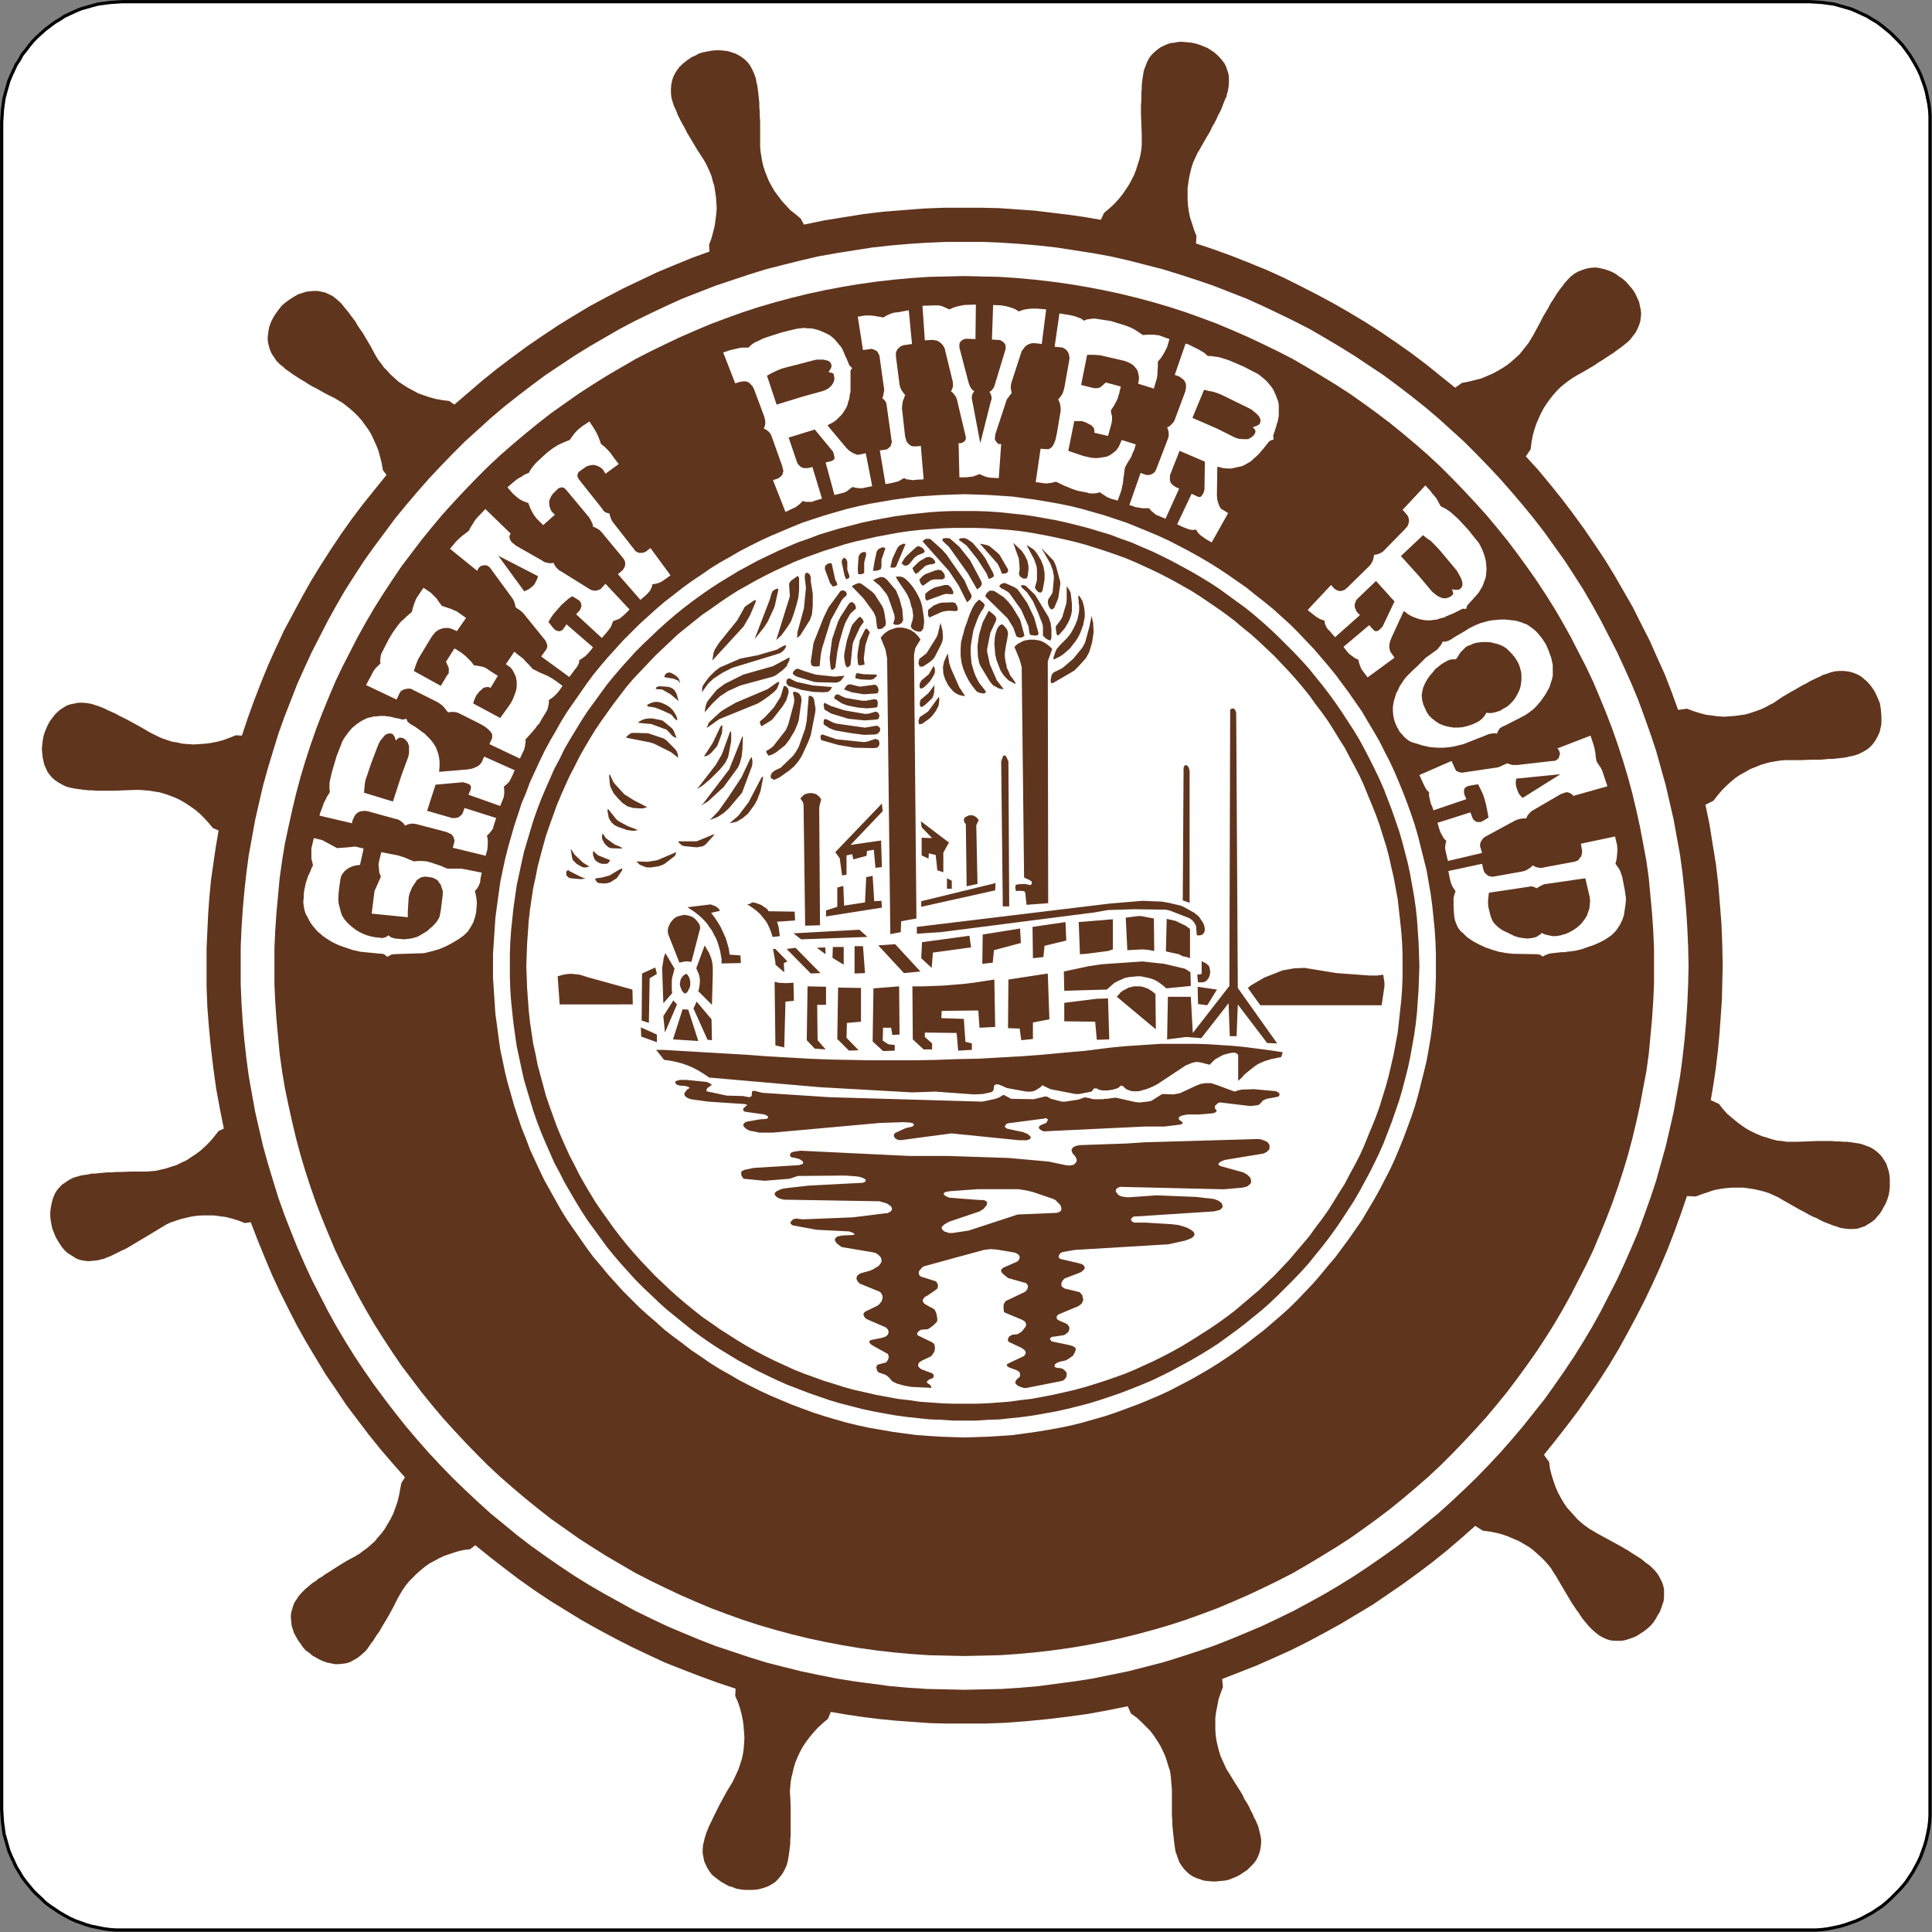 <?xml version="1.0" encoding="UTF-8" standalone="no"?>
<!-- Created with Inkscape (http://www.inkscape.org/) -->

<svg
   xmlns:dc="http://purl.org/dc/elements/1.1/"
   xmlns:cc="http://creativecommons.org/ns#"
   xmlns:rdf="http://www.w3.org/1999/02/22-rdf-syntax-ns#"
   xmlns:svg="http://www.w3.org/2000/svg"
   xmlns="http://www.w3.org/2000/svg"
   version="1.1"
   width="601.043"
   height="601.043"
   viewBox="0 0 601.043 601.043"
   id="Layer_1"
   xml:space="preserve"
   style="overflow:visible"><rect x="0" y="0" width="601.043" height="601.043" fill="#808080" stroke="none"/><defs
   id="defs14" />



<polyline
   stroke-miterlimit="10"
   points="  0.03,270.03 0.089,270.99 0.149,271.889 0.389,273.69 0.629,274.53 0.87,275.37 1.109,276.209 1.469,277.049 1.83,277.83   2.189,278.61 2.669,279.389 3.089,280.11 3.629,280.83 4.169,281.49 4.709,282.15 5.309,282.75 5.969,283.349 6.57,283.95   7.29,284.49 8.009,284.969 8.729,285.45 9.45,285.87 10.229,286.29 11.009,286.65 12.689,287.25 13.53,287.49 15.33,287.849   16.229,287.969 17.129,288.03 270.99,288.03 271.89,287.969 272.791,287.849 273.69,287.669 274.53,287.49 275.371,287.25   276.21,286.95 277.05,286.65 277.831,286.29 278.61,285.87 279.39,285.45 280.11,284.969 280.831,284.49 281.49,283.95   282.15,283.349 282.75,282.75 283.35,282.15 283.95,281.49 284.49,280.83 284.97,280.11 285.45,279.389 286.291,277.83   286.65,277.049 286.95,276.209 287.25,275.37 287.49,274.53 287.67,273.69 287.85,272.79 287.97,271.889 288.03,270.99   288.03,17.129 287.97,16.169 287.85,15.269 287.67,14.429 287.49,13.53 287.25,12.689 286.95,11.849 286.65,11.009 286.29,10.229   285.87,9.45 285.45,8.729 284.969,7.95 284.49,7.29 283.95,6.569 283.349,5.91 282.75,5.309 282.15,4.709 281.49,4.169   280.83,3.629 280.11,3.089 279.389,2.669 278.61,2.189 277.83,1.83 277.049,1.469 276.209,1.109 275.37,0.87 274.53,0.629   273.69,0.389 272.79,0.269 271.889,0.149 270.99,0.089 270.03,0.03 18.03,0.03 16.229,0.149 15.33,0.269 14.429,0.389 13.53,0.629   12.689,0.87 11.849,1.109 11.009,1.469 10.229,1.83 9.45,2.189 8.729,2.669 8.009,3.089 7.29,3.629 6.57,4.169 5.969,4.709   5.309,5.309 4.709,5.91 4.169,6.569 3.629,7.29 3.089,7.95 2.669,8.729 2.189,9.45 1.83,10.229 1.469,11.009 1.109,11.849   0.629,13.53 0.389,14.429 0.269,15.269 0.149,16.169 0.089,17.129 0.03,18.03 0.03,270.03 "
   id="polyline11"
   style="fill:#ffffff;fill-opacity:1;stroke:#010101;stroke-width:0.48;stroke-linecap:round;stroke-linejoin:round;stroke-miterlimit:10;stroke-dasharray:none"
   transform="matrix(2.083,0,0,2.083,0.457,0.457)" /><g
   transform="matrix(2.083,0,0,2.083,0.457,0.457)"
   id="g3754"><path
     d="m 143.849,252.15 -2.82,-0.061 -2.76,-0.06 -2.76,-0.181 -2.76,-0.239 -2.7,-0.36 -2.7,-0.36 -2.64,-0.42 -2.7,-0.54 -2.58,-0.54 -2.64,-0.659 -2.58,-0.66 -2.521,-0.78 -2.52,-0.84 -2.52,-0.84 -2.461,-0.96 -2.459,-1.021 -2.4,-1.02 -2.4,-1.141 -2.34,-1.14 -4.561,-2.521 -2.279,-1.319 -2.221,-1.38 -2.16,-1.44 -2.159,-1.5 -2.101,-1.5 -2.039,-1.56 -2.041,-1.681 -1.979,-1.62 -1.92,-1.739 -1.92,-1.8 -1.86,-1.801 -1.8,-1.859 -1.739,-1.86 -1.74,-1.979 -1.681,-1.98 -1.62,-2.04 -1.56,-2.04 -1.56,-2.1 -1.5,-2.16 -1.44,-2.16 -1.38,-2.221 -1.32,-2.219 -1.26,-2.281 -1.2,-2.34 -1.2,-2.34 -1.08,-2.34 -1.08,-2.46 -0.959,-2.399 -0.961,-2.461 -0.9,-2.52 -0.779,-2.52 -0.779,-2.58 -0.721,-2.58 -0.6,-2.58 -0.601,-2.641 -0.479,-2.64 -0.48,-2.7 -0.359,-2.699 -0.301,-2.701 -0.24,-2.699 -0.18,-2.76 -0.119,-2.82 v -5.58 l 0.119,-2.76 0.18,-2.761 0.24,-2.699 0.301,-2.761 0.359,-2.699 0.48,-2.641 0.479,-2.64 0.601,-2.641 0.6,-2.579 0.721,-2.58 0.779,-2.58 0.779,-2.521 0.9,-2.52 0.961,-2.46 0.959,-2.46 1.08,-2.4 1.08,-2.34 1.2,-2.34 1.2,-2.34 1.26,-2.28 1.32,-2.28 1.38,-2.16 1.44,-2.22 1.5,-2.1 3.119,-4.2 1.62,-1.98 1.681,-1.979 1.74,-1.98 1.739,-1.859 1.8,-1.86 1.86,-1.86 1.92,-1.739 1.92,-1.74 1.979,-1.681 2.041,-1.619 2.039,-1.561 2.101,-1.56 4.319,-2.88 2.221,-1.381 2.279,-1.319 2.281,-1.32 2.279,-1.2 2.34,-1.14 2.4,-1.14 2.4,-1.08 4.92,-1.92 2.52,-0.841 2.52,-0.84 2.521,-0.779 2.58,-0.66 2.64,-0.66 2.58,-0.601 2.7,-0.479 2.64,-0.42 2.7,-0.42 2.7,-0.3 2.76,-0.24 2.76,-0.18 2.76,-0.12 h 5.581 l 2.76,0.12 2.76,0.18 2.76,0.24 2.7,0.3 2.7,0.42 2.7,0.42 2.64,0.479 2.641,0.601 2.579,0.66 2.58,0.66 2.521,0.779 2.58,0.84 2.46,0.841 2.46,0.96 2.46,0.96 2.399,1.08 2.4,1.14 2.34,1.14 2.341,1.2 2.28,1.32 2.22,1.319 2.22,1.381 2.16,1.439 2.16,1.44 2.1,1.56 2.04,1.561 2.04,1.619 1.98,1.681 3.84,3.479 1.86,1.86 1.8,1.86 1.74,1.859 1.739,1.98 1.681,1.979 1.62,1.98 1.619,2.1 1.5,2.101 1.5,2.1 1.44,2.22 1.38,2.16 1.32,2.28 1.26,2.28 1.2,2.34 1.2,2.34 1.08,2.34 1.079,2.4 1.021,2.46 0.9,2.46 0.899,2.52 0.84,2.521 0.721,2.58 0.72,2.58 0.6,2.579 0.601,2.641 0.479,2.64 0.48,2.641 0.359,2.699 0.301,2.761 0.239,2.699 0.181,2.761 0.119,2.76 0.061,2.82 -0.061,2.76 -0.119,2.82 -0.181,2.76 -0.239,2.699 -0.301,2.701 -0.359,2.699 -0.48,2.7 -0.479,2.64 -0.601,2.641 -0.6,2.58 -0.72,2.58 -0.721,2.58 -0.84,2.52 -0.899,2.52 -0.9,2.461 -1.021,2.399 -1.079,2.46 -1.08,2.34 -1.2,2.34 -1.2,2.34 -1.26,2.281 -1.32,2.219 -1.38,2.221 -1.44,2.16 -1.5,2.16 -1.5,2.1 -1.619,2.04 -1.62,2.04 -1.681,1.98 -1.739,1.979 -1.74,1.86 -1.8,1.859 -1.86,1.801 -1.92,1.8 -1.92,1.739 -1.98,1.62 -2.04,1.681 -2.04,1.56 -2.1,1.5 -2.16,1.5 -2.16,1.44 -2.22,1.38 -2.22,1.319 -2.28,1.261 -2.34,1.26 -2.34,1.14 -2.4,1.141 -2.4,1.02 -2.46,1.021 -2.46,0.96 -2.46,0.84 -2.58,0.84 -2.52,0.78 -2.58,0.66 -2.58,0.659 -2.64,0.54 -2.641,0.54 -2.699,0.42 -2.7,0.36 -2.7,0.36 -2.76,0.239 -2.76,0.181 -2.761,0.06 -2.759,0.061 m 110.641,-132.181 1.2,-0.6 0.601,-0.78 0.659,-0.78 0.66,-0.66 0.66,-0.6 0.72,-0.6 0.721,-0.48 0.779,-0.42 0.721,-0.42 0.779,-0.3 0.721,-0.3 0.779,-0.24 0.721,-0.181 0.72,-0.119 0.72,-0.12 0.721,-0.061 h 2.34 l 1.5,-0.06 h 1.439 l 0.66,-0.061 0.6,-0.06 h 0.601 l 0.54,-0.061 0.54,-0.06 0.96,-0.12 0.42,-0.12 0.36,-0.06 0.3,-0.061 0.72,-0.239 0.6,-0.301 0.54,-0.3 0.48,-0.359 0.42,-0.42 0.36,-0.48 0.3,-0.48 0.24,-0.479 0.239,-0.54 0.12,-0.6 0.12,-0.54 v -1.2 l -0.06,-0.66 -0.061,-0.6 -0.12,-0.66 -0.239,-0.601 -0.24,-0.54 -0.3,-0.6 -0.301,-0.48 -0.359,-0.479 -0.42,-0.48 -0.42,-0.359 -0.42,-0.36 -0.48,-0.3 -0.54,-0.24 -0.54,-0.18 -0.6,-0.12 -0.601,-0.06 h -0.6 l -0.66,0.06 -0.72,0.18 -0.3,0.12 -0.36,0.12 -0.42,0.12 -0.42,0.24 -0.42,0.18 -0.48,0.24 -0.54,0.24 -0.479,0.3 -0.601,0.3 -0.54,0.3 -0.6,0.36 -0.66,0.359 -1.32,0.78 -1.319,0.9 -0.601,0.3 -0.659,0.36 -0.66,0.3 -0.66,0.24 -0.72,0.239 -0.78,0.24 -0.78,0.12 -0.84,0.12 -0.84,0.06 -0.84,0.061 -0.9,-0.061 -1.8,-0.239 -0.9,-0.24 -0.96,-0.3 -0.96,-0.36 -1.32,0.18 -0.96,-2.64 -1.02,-2.64 -1.14,-2.521 -1.141,-2.58 -1.26,-2.46 -1.26,-2.52 -2.76,-4.801 -1.44,-2.34 -1.56,-2.34 -1.561,-2.28 -1.62,-2.22 -1.68,-2.22 -1.74,-2.16 -1.74,-2.1 -1.859,-2.04 0.72,-1.08 0.12,-1.021 0.18,-0.96 0.24,-0.899 0.3,-0.9 0.36,-0.84 0.359,-0.78 0.421,-0.78 0.479,-0.72 0.48,-0.66 0.479,-0.6 0.54,-0.601 0.54,-0.54 0.6,-0.479 0.54,-0.42 0.601,-0.42 0.6,-0.36 1.38,-0.78 1.32,-0.779 0.6,-0.42 0.601,-0.36 0.54,-0.36 0.54,-0.359 0.479,-0.3 0.48,-0.36 0.42,-0.3 0.42,-0.301 0.36,-0.3 0.3,-0.239 0.3,-0.24 0.24,-0.24 0.42,-0.54 0.42,-0.54 0.3,-0.6 0.24,-0.54 0.18,-0.601 0.12,-1.08 -0.06,-0.6 -0.12,-0.54 -0.12,-0.6 -0.24,-0.54 -0.24,-0.54 -0.3,-0.54 -0.36,-0.48 -0.42,-0.479 -0.42,-0.48 -0.479,-0.42 -0.54,-0.36 -0.48,-0.359 -0.54,-0.3 -0.6,-0.24 -0.54,-0.18 -0.54,-0.12 -0.6,-0.12 h -0.54 l -0.601,0.06 -0.54,0.12 -0.54,0.18 -0.6,0.24 -0.54,0.3 -0.54,0.42 -0.48,0.48 -0.239,0.3 -0.24,0.24 -0.24,0.36 -0.3,0.359 -0.3,0.42 -0.3,0.42 -0.601,0.96 -0.359,0.54 -0.301,0.601 -0.359,0.6 -0.36,0.601 -0.72,1.38 -0.78,1.439 -0.36,0.601 -0.359,0.6 -0.42,0.54 -0.48,0.6 -0.479,0.601 -0.601,0.54 -0.6,0.54 -0.601,0.479 -0.72,0.48 -0.72,0.42 -0.78,0.42 -0.84,0.36 -0.84,0.359 -0.96,0.24 -0.96,0.24 -0.96,0.18 -1.021,0.72 -2.16,-1.739 -2.159,-1.74 -2.221,-1.68 -2.22,-1.561 -2.28,-1.56 -2.34,-1.5 -2.399,-1.44 -2.4,-1.38 -2.46,-1.32 -2.461,-1.26 -2.52,-1.26 -2.521,-1.141 -2.64,-1.079 -2.58,-1.021 -2.64,-0.96 -2.7,-0.9 0.06,-1.14 -0.359,-0.9 -0.301,-0.96 -0.3,-0.899 -0.18,-0.9 -0.12,-0.899 -0.06,-0.9 v -1.68 l 0.12,-0.84 0.119,-0.78 0.181,-0.78 0.18,-0.72 0.24,-0.72 0.3,-0.66 0.3,-0.66 0.36,-0.601 0.78,-1.38 0.779,-1.319 0.3,-0.66 0.36,-0.601 0.3,-0.6 0.24,-0.54 0.3,-0.54 0.24,-0.54 0.18,-0.479 0.181,-0.48 0.18,-0.42 0.18,-0.36 0.061,-0.359 0.12,-0.36 0.12,-0.66 0.06,-0.72 v -0.6 l -0.06,-0.601 -0.181,-0.6 -0.18,-0.54 -0.24,-0.48 -0.36,-0.479 -0.359,-0.42 -0.42,-0.42 -0.42,-0.36 -0.54,-0.36 -0.48,-0.3 -0.6,-0.24 -0.601,-0.239 -0.6,-0.181 -0.6,-0.12 -0.66,-0.06 -0.601,-0.06 h -0.6 l -0.6,0.119 -0.601,0.061 -0.54,0.18 -0.54,0.24 -0.479,0.24 -0.48,0.359 -0.42,0.36 -0.42,0.42 -0.36,0.48 -0.3,0.6 -0.24,0.6 -0.239,0.66 -0.12,0.72 -0.061,0.421 -0.12,0.96 v 0.54 l -0.06,0.54 v 1.26 l -0.06,0.66 v 1.38 l 0.06,1.56 0.06,1.62 v 1.38 l -0.06,0.72 -0.12,0.721 -0.18,0.779 -0.24,0.721 -0.24,0.779 -0.3,0.78 -0.36,0.72 -0.42,0.78 -0.479,0.72 -0.54,0.78 -0.54,0.66 -0.66,0.72 -0.72,0.66 -0.78,0.66 -0.479,1.02 -2.46,-0.42 -2.521,-0.359 -5.04,-0.601 -2.58,-0.18 -2.58,-0.18 -2.58,-0.061 h -5.699 l -3.061,0.12 -3,0.24 -3.061,0.24 -2.939,0.359 -3,0.48 -2.939,0.479 -2.881,0.601 -0.48,-0.9 -0.779,-0.66 -0.779,-0.6 -0.66,-0.72 -0.601,-0.66 -1.08,-1.44 -0.42,-0.72 -0.42,-0.78 -0.3,-0.72 -0.301,-0.78 -0.239,-0.72 -0.181,-0.78 -0.119,-0.72 -0.121,-0.72 -0.059,-0.721 v -3.84 l -0.061,-0.72 v -0.66 l -0.061,-0.66 v -0.66 l -0.06,-0.6 -0.06,-0.54 -0.061,-0.54 -0.061,-0.479 -0.06,-0.48 -0.12,-0.36 -0.06,-0.42 -0.06,-0.3 -0.24,-0.66 -0.301,-0.66 -0.299,-0.54 -0.361,-0.479 -0.42,-0.42 -0.479,-0.36 -0.479,-0.3 -0.48,-0.24 -0.54,-0.18 -0.601,-0.18 -0.539,-0.061 -0.6,-0.06 h -0.601 l -0.66,0.06 -0.601,0.12 -0.659,0.12 -0.601,0.18 -0.539,0.3 -0.541,0.24 -0.539,0.36 -0.48,0.36 -0.42,0.359 -0.42,0.42 -0.36,0.48 -0.3,0.479 -0.24,0.48 -0.18,0.54 -0.12,0.6 -0.06,0.601 v 0.659 l 0.06,0.66 0.181,0.66 0.239,0.72 0.181,0.36 0.18,0.42 0.18,0.48 0.24,0.479 0.24,0.48 0.3,0.54 0.3,0.54 0.3,0.6 0.36,0.6 0.359,0.601 0.78,1.319 0.9,1.381 0.36,0.6 0.299,0.6 0.301,0.66 0.3,0.72 0.181,0.721 0.239,0.779 0.24,1.561 0.06,0.84 0.061,0.9 -0.061,0.84 -0.119,0.899 -0.121,0.9 -0.239,0.96 -0.24,0.9 -0.36,0.96 0.061,1.02 -2.641,0.96 -2.64,1.08 -2.58,1.08 -2.521,1.2 -2.52,1.2 -2.52,1.319 -2.461,1.32 -2.399,1.44 -2.34,1.439 -2.34,1.561 -2.28,1.56 -2.279,1.68 -2.221,1.681 -2.16,1.739 -4.199,3.601 -0.781,-0.54 -1.02,-0.12 -0.96,-0.18 -0.899,-0.24 -0.9,-0.3 -0.84,-0.3 -1.561,-0.841 -0.66,-0.42 -0.715,-0.475 -0.601,-0.54 -0.601,-0.54 -0.479,-0.54 -0.54,-0.54 -0.42,-0.6 -0.42,-0.54 -0.36,-0.601 -0.78,-1.439 -0.779,-1.32 -0.36,-0.6 -0.42,-0.601 -0.36,-0.54 -0.3,-0.54 -0.36,-0.479 -0.359,-0.48 -0.301,-0.42 -0.299,-0.36 -0.301,-0.359 -0.24,-0.3 -0.239,-0.301 -0.24,-0.239 -0.54,-0.48 -0.54,-0.42 -0.601,-0.3 -0.539,-0.24 -0.54,-0.12 -0.601,-0.12 h -0.54 l -0.601,0.061 -0.54,0.06 -0.54,0.181 -0.601,0.18 -0.539,0.3 -0.48,0.3 -0.539,0.36 -0.48,0.36 -0.48,0.42 -0.42,0.54 -0.359,0.479 -0.36,0.54 -0.3,0.54 -0.24,0.54 -0.18,0.54 -0.121,0.6 -0.059,0.54 -0.061,0.54 0.061,0.601 0.119,0.54 0.18,0.6 0.24,0.54 0.36,0.54 0.36,0.54 0.539,0.54 0.24,0.18 0.301,0.24 0.299,0.3 0.361,0.24 0.42,0.3 0.42,0.3 0.479,0.3 0.54,0.36 0.54,0.3 0.54,0.36 0.6,0.36 0.6,0.3 1.381,0.78 1.439,0.72 1.2,0.72 0.54,0.42 0.6,0.48 0.601,0.54 0.54,0.54 0.54,0.6 0.479,0.66 0.48,0.66 0.48,0.779 0.719,1.561 0.361,0.899 0.239,0.9 0.24,0.96 0.18,1.021 0.54,0.72 -1.74,2.16 -1.74,2.16 -1.68,2.22 -1.619,2.28 -1.561,2.34 -1.5,2.34 -1.439,2.34 -1.381,2.46 -2.64,4.92 -1.2,2.58 -1.141,2.521 -1.079,2.64 -1.021,2.64 -0.959,2.641 -0.9,2.699 -0.9,-0.06 -0.9,0.36 -0.959,0.359 -0.9,0.24 -0.9,0.18 -0.9,0.12 -0.899,0.061 -0.84,0.06 -0.841,-0.06 -0.839,-0.061 -0.78,-0.18 -0.78,-0.12 -0.72,-0.24 -0.72,-0.24 -0.66,-0.3 -0.601,-0.3 -0.6,-0.3 -1.44,-0.84 -1.319,-0.721 -0.66,-0.359 -0.601,-0.3 -0.6,-0.301 -0.54,-0.3 -0.54,-0.24 -0.54,-0.239 -0.479,-0.24 -0.42,-0.18 -0.48,-0.181 -0.36,-0.12 -0.359,-0.119 -0.36,-0.12 -0.66,-0.12 -0.66,-0.061 H 11.49 l -0.601,0.12 -0.6,0.12 -0.54,0.18 -0.48,0.301 -0.479,0.3 -0.42,0.359 -0.42,0.421 -0.36,0.479 -0.36,0.48 -0.3,0.54 -0.24,0.539 -0.239,0.601 -0.181,0.6 -0.12,0.66 -0.06,0.601 -0.06,0.659 0.06,0.601 0.06,0.6 0.24,1.08 0.24,0.54 0.24,0.54 0.359,0.48 0.36,0.42 0.42,0.359 0.54,0.36 0.54,0.3 0.6,0.3 0.721,0.181 0.3,0.06 0.36,0.06 0.42,0.061 0.479,0.06 0.48,0.061 0.54,0.06 h 0.54 l 0.6,0.061 h 2.7 l 1.56,-0.061 1.62,-0.06 h 0.66 l 1.439,0.12 0.721,0.12 0.779,0.119 0.78,0.24 0.72,0.24 0.78,0.3 0.78,0.36 0.72,0.42 0.72,0.479 0.78,0.54 0.72,0.601 0.66,0.66 0.66,0.72 0.66,0.78 0.84,0.359 -0.42,2.46 -0.359,2.46 -0.36,2.521 -0.24,2.52 -0.181,2.521 -0.239,5.16 v 5.64 l 0.12,3.12 0.24,3.061 0.3,3.06 0.36,3.06 0.42,3 0.539,2.94 0.601,3 -0.78,0.36 -0.66,0.84 -0.6,0.72 -0.66,0.66 -0.72,0.659 -0.72,0.541 -0.721,0.479 -0.72,0.479 -0.78,0.361 -0.72,0.359 -0.78,0.24 -0.72,0.24 -0.78,0.18 -0.72,0.18 -1.44,0.12 H 19.41 l -1.5,0.06 h -0.721 l -0.72,0.061 h -0.66 l -0.66,0.061 -0.6,0.06 -0.54,0.06 h -0.54 l -0.479,0.12 -0.42,0.06 -0.421,0.061 -0.359,0.061 -0.36,0.119 -0.66,0.18 -0.6,0.301 -0.54,0.359 -0.54,0.36 -0.42,0.42 -0.36,0.421 -0.3,0.479 -0.24,0.54 -0.18,0.539 -0.12,0.541 -0.12,0.6 -0.06,0.6 v 0.601 l 0.06,0.601 0.12,0.659 0.12,0.601 0.24,0.6 0.24,0.6 0.3,0.541 0.3,0.479 0.36,0.54 0.359,0.42 0.42,0.42 0.48,0.3 0.479,0.3 0.48,0.301 0.54,0.18 0.6,0.119 0.601,0.061 1.319,-0.119 0.721,-0.181 0.3,-0.06 0.359,-0.181 0.36,-0.12 0.42,-0.18 0.48,-0.24 0.479,-0.24 0.48,-0.24 0.54,-0.239 0.54,-0.3 0.6,-0.36 0.6,-0.36 0.601,-0.359 1.319,-0.78 1.381,-0.84 0.6,-0.36 0.6,-0.359 0.66,-0.301 1.44,-0.479 0.78,-0.181 0.779,-0.18 0.78,-0.119 0.84,-0.061 h 1.74 l 0.899,0.12 0.9,0.12 0.96,0.24 0.96,0.299 0.9,0.361 0.9,-0.121 1.02,2.641 1.08,2.64 1.08,2.58 1.199,2.58 1.26,2.521 1.261,2.459 1.38,2.461 1.439,2.399 1.44,2.4 1.56,2.28 1.561,2.34 3.359,4.439 1.74,2.16 1.801,2.1 1.859,2.101 -0.539,0.84 -0.181,0.96 -0.181,0.96 -0.239,0.96 -0.3,0.84 -0.301,0.84 -0.42,0.841 -0.42,0.72 -0.42,0.72 -0.479,0.66 -0.54,0.6 -0.48,0.601 -0.6,0.54 -0.54,0.479 -0.601,0.42 -0.539,0.42 -0.601,0.36 -1.44,0.78 -1.26,0.78 -0.66,0.42 -0.539,0.359 -0.601,0.36 -0.479,0.36 -0.541,0.3 -0.42,0.359 -0.479,0.301 -0.36,0.3 -0.359,0.3 -0.301,0.24 -0.299,0.3 -0.24,0.24 -0.48,0.54 -0.359,0.54 -0.36,0.54 -0.181,0.54 -0.18,0.6 -0.119,0.54 v 0.6 l 0.06,0.54 0.06,0.601 0.18,0.54 0.181,0.54 0.3,0.54 0.301,0.54 0.359,0.479 0.359,0.54 0.42,0.48 0.541,0.359 0.479,0.42 0.54,0.3 0.54,0.301 0.54,0.239 0.54,0.181 0.601,0.12 0.539,0.119 h 0.6 l 0.541,-0.06 0.539,-0.06 0.601,-0.181 0.54,-0.3 0.54,-0.3 0.54,-0.42 0.54,-0.48 0.239,-0.239 0.24,-0.301 0.24,-0.359 0.24,-0.36 0.3,-0.36 0.3,-0.479 0.301,-0.48 0.359,-0.479 0.301,-0.54 0.359,-0.601 0.359,-0.6 0.361,-0.6 0.719,-1.32 0.721,-1.44 0.359,-0.6 0.36,-0.6 0.42,-0.601 0.479,-0.6 0.541,-0.54 0.539,-0.54 0.601,-0.54 0.66,-0.54 0.659,-0.48 0.781,-0.42 0.779,-0.42 0.78,-0.359 0.899,-0.301 0.9,-0.3 0.96,-0.239 1.021,-0.12 0.779,-0.601 2.16,1.74 2.16,1.68 2.221,1.681 2.279,1.62 2.34,1.56 4.68,2.88 2.461,1.38 2.459,1.32 2.461,1.26 2.52,1.2 2.58,1.2 2.58,1.02 2.641,1.021 2.639,0.96 2.701,0.899 -0.061,1.08 0.42,0.96 0.301,0.9 0.239,0.899 0.181,0.9 0.119,0.9 0.061,0.899 0.06,0.84 -0.12,1.681 -0.119,0.779 -0.181,0.78 -0.239,0.72 -0.24,0.721 -0.301,0.66 -0.3,0.659 -0.3,0.601 -0.84,1.38 -0.721,1.32 -0.359,0.659 -0.301,0.601 -0.6,1.2 -0.24,0.54 -0.24,0.479 -0.239,0.48 -0.181,0.479 -0.18,0.42 -0.119,0.42 -0.121,0.36 -0.06,0.3 -0.18,0.72 -0.06,0.66 v 0.601 l 0.239,1.2 0.24,0.539 0.239,0.48 0.301,0.48 0.359,0.479 0.42,0.36 0.48,0.359 0.48,0.36 0.539,0.3 0.541,0.3 0.6,0.181 0.6,0.239 0.66,0.12 0.6,0.061 h 1.261 l 0.6,-0.061 0.54,-0.12 0.6,-0.18 0.48,-0.18 0.54,-0.3 0.479,-0.301 0.42,-0.42 0.361,-0.42 0.359,-0.479 0.3,-0.54 0.3,-0.66 0.18,-0.66 0.061,-0.36 0.061,-0.359 0.06,-0.42 0.06,-0.42 0.061,-0.54 0.061,-0.48 v -0.6 l 0.059,-0.601 v -4.199 l -0.059,-1.62 -0.061,-0.721 0.119,-1.439 0.121,-0.72 0.18,-0.721 0.18,-0.779 0.24,-0.78 0.3,-0.72 0.36,-0.78 0.42,-0.78 0.48,-0.72 0.539,-0.72 0.601,-0.721 0.659,-0.72 0.721,-0.66 0.779,-0.66 0.42,-1.02 2.461,0.42 2.46,0.36 2.46,0.3 2.46,0.24 2.521,0.18 2.52,0.18 2.52,0.061 h 5.701 l 3.06,-0.12 3.12,-0.24 3.061,-0.3 3,-0.36 3.06,-0.42 2.94,-0.54 3,-0.6 0.479,1.08 0.84,0.6 0.721,0.66 0.659,0.66 0.66,0.66 0.54,0.72 0.48,0.72 0.479,0.78 0.36,0.72 0.36,0.78 0.239,0.72 0.24,0.78 0.24,0.72 0.12,0.72 0.06,0.721 0.061,0.72 0.06,0.66 v 3.899 l 0.061,0.66 v 0.66 l 0.06,0.66 0.06,0.6 0.12,1.08 0.061,0.48 0.06,0.479 0.061,0.42 0.06,0.36 0.12,0.3 0.24,0.72 0.239,0.601 0.36,0.54 0.36,0.479 0.42,0.42 0.42,0.36 0.479,0.3 0.54,0.24 0.54,0.18 0.54,0.181 0.601,0.06 0.6,0.061 h 0.6 l 0.601,-0.061 0.66,-0.06 0.6,-0.12 0.601,-0.24 0.6,-0.24 0.54,-0.3 0.54,-0.36 0.479,-0.3 0.42,-0.42 0.421,-0.42 0.359,-0.42 0.3,-0.48 0.24,-0.54 0.18,-0.539 0.12,-0.601 0.061,-0.6 v -0.601 l -0.12,-0.66 -0.18,-0.72 -0.061,-0.3 -0.12,-0.36 -0.18,-0.42 -0.18,-0.42 -0.24,-0.42 -0.18,-0.479 -0.301,-0.54 -0.239,-0.54 -0.301,-0.54 -0.359,-0.54 -0.3,-0.66 -0.36,-0.6 -0.84,-1.32 -0.84,-1.38 -0.36,-0.54 -0.3,-0.66 -0.3,-0.66 -0.301,-0.66 -0.239,-0.779 -0.181,-0.721 -0.18,-0.779 -0.12,-0.841 -0.06,-0.84 v -1.74 l 0.119,-0.899 0.181,-0.9 0.18,-0.96 0.3,-0.899 0.36,-0.96 -0.12,-1.2 2.64,-1.021 2.58,-1.02 2.58,-1.141 2.521,-1.14 2.52,-1.26 2.46,-1.32 2.4,-1.32 2.399,-1.439 2.4,-1.44 2.28,-1.56 2.28,-1.561 2.22,-1.619 2.22,-1.681 2.16,-1.739 2.1,-1.801 2.04,-1.8 1.141,0.72 0.96,0.12 0.96,0.181 0.96,0.239 0.84,0.301 0.84,0.359 0.84,0.36 0.721,0.42 0.72,0.42 0.66,0.48 0.6,0.539 0.6,0.54 0.54,0.54 0.48,0.54 0.479,0.601 0.36,0.6 0.36,0.54 0.84,1.44 0.78,1.319 0.359,0.601 0.36,0.6 0.36,0.54 0.359,0.54 0.36,0.48 0.3,0.479 0.3,0.42 0.601,0.72 0.3,0.36 0.24,0.24 0.239,0.24 0.54,0.479 0.54,0.42 0.54,0.3 0.54,0.24 0.601,0.181 0.54,0.06 h 1.14 l 0.6,-0.12 0.54,-0.18 0.54,-0.181 0.54,-0.239 0.54,-0.36 0.48,-0.3 0.54,-0.42 0.479,-0.42 0.42,-0.48 0.36,-0.54 0.3,-0.54 0.3,-0.479 0.24,-0.601 0.18,-0.54 0.181,-0.54 0.06,-0.6 v -1.14 l -0.12,-0.54 -0.18,-0.54 -0.3,-0.601 -0.301,-0.54 -0.42,-0.54 -0.479,-0.479 -0.24,-0.24 -0.3,-0.24 -0.36,-0.239 -0.72,-0.601 -0.48,-0.3 -0.479,-0.3 -0.48,-0.3 -0.54,-0.36 -0.539,-0.3 -0.601,-0.36 -0.66,-0.36 -1.319,-0.72 -1.44,-0.78 -0.6,-0.359 -0.601,-0.36 -0.6,-0.42 -0.601,-0.479 -0.54,-0.48 -1.079,-1.2 -0.54,-0.6 -0.48,-0.72 -0.42,-0.721 -0.42,-0.779 -0.36,-0.841 -0.3,-0.84 -0.3,-0.96 -0.24,-0.96 -0.12,-0.96 -0.779,-1.08 1.739,-2.16 1.681,-2.159 1.68,-2.221 1.56,-2.22 1.561,-2.28 1.5,-2.34 1.439,-2.399 1.32,-2.4 1.32,-2.46 1.26,-2.46 1.2,-2.52 1.14,-2.521 1.08,-2.58 1.021,-2.64 0.96,-2.641 0.899,-2.64 1.32,0.06 0.96,-0.359 0.899,-0.301 0.9,-0.299 0.96,-0.181 0.9,-0.12 0.84,-0.061 h 1.68 l 0.84,0.121 0.78,0.119 0.78,0.18 0.72,0.181 0.72,0.24 0.66,0.3 0.66,0.3 0.6,0.36 2.761,1.561 0.6,0.299 0.6,0.36 0.601,0.3 0.6,0.24 0.54,0.301 0.48,0.239 0.479,0.181 0.48,0.18 0.42,0.18 0.42,0.12 0.36,0.12 0.3,0.119 0.72,0.121 0.66,0.06 h 0.66 l 0.6,-0.06 0.54,-0.181 0.54,-0.18 0.48,-0.3 0.479,-0.301 0.48,-0.359 0.359,-0.42 0.42,-0.48 0.301,-0.48 0.3,-0.539 0.3,-0.54 0.24,-0.601 0.18,-0.6 0.12,-0.6 0.06,-0.66 v -1.2 l -0.06,-0.601 -0.12,-0.6 -0.18,-0.54 -0.181,-0.54 -0.6,-0.96 -0.36,-0.42 -0.479,-0.42 -0.48,-0.36 -0.54,-0.3 -0.659,-0.239 -0.66,-0.24 -0.36,-0.061 -0.36,-0.06 -0.42,-0.06 -0.42,-0.061 -0.479,-0.061 h -0.54 l -0.601,-0.06 h -0.6 l -0.6,-0.06 h -2.101 l -1.5,0.06 -1.62,0.06 h -1.439 l -0.721,-0.119 -0.72,-0.061 -0.72,-0.18 -0.78,-0.24 -0.78,-0.24 -0.72,-0.3 -0.78,-0.36 -0.779,-0.42 -0.721,-0.479 -0.72,-0.54 -0.72,-0.6 -0.72,-0.601 -0.66,-0.72 -0.601,-0.78 -1.26,-0.601 v 0.121 l 0.42,-2.461 0.36,-2.459 0.3,-2.521 0.24,-2.521 0.18,-2.52 0.18,-2.58 0.12,-5.16 -0.06,-3.06 -0.12,-3.061 -0.24,-3.06 -0.24,-3 -0.359,-3 -0.48,-2.94 -0.479,-3 -0.601,-2.881 z"
     id="path3"
     style="fill:#60351D;fill-rule:evenodd" /><path
     d="m 143.849,209.429 h -1.68 l -1.68,-0.06 -3.36,-0.24 -1.62,-0.24 -1.62,-0.18 -1.62,-0.3 -1.619,-0.3 -1.561,-0.36 -1.62,-0.36 -1.56,-0.42 -1.5,-0.479 -1.561,-0.48 -1.5,-0.54 -1.5,-0.54 -1.5,-0.6 -2.88,-1.319 -1.44,-0.721 -1.379,-0.721 -1.381,-0.779 -1.38,-0.84 -1.319,-0.84 -1.32,-0.84 -1.26,-0.9 -1.32,-0.9 -1.2,-0.959 -1.26,-1.021 -1.2,-1.021 -1.141,-1.02 -1.139,-1.08 -1.141,-1.08 -1.08,-1.141 -1.08,-1.139 -1.08,-1.201 -1.02,-1.199 -0.961,-1.2 -0.959,-1.261 -1.801,-2.52 -0.899,-1.32 -0.841,-1.379 -0.779,-1.32 -0.779,-1.381 -0.721,-1.439 -0.721,-1.38 -0.659,-1.44 -0.66,-1.5 -0.601,-1.439 -0.539,-1.5 -0.541,-1.5 -0.539,-1.561 -0.42,-1.56 -0.42,-1.56 -0.42,-1.561 -0.301,-1.561 -0.359,-1.619 -0.24,-1.62 -0.24,-1.62 -0.18,-1.68 -0.12,-1.621 -0.12,-1.68 -0.061,-1.68 -0.06,-1.68 0.06,-1.681 0.061,-1.68 0.24,-3.36 0.18,-1.62 0.24,-1.62 0.24,-1.619 0.359,-1.62 0.301,-1.561 0.42,-1.62 0.42,-1.56 0.42,-1.5 0.539,-1.56 0.541,-1.5 0.539,-1.5 0.601,-1.44 0.66,-1.5 0.659,-1.44 0.721,-1.38 0.721,-1.439 0.779,-1.38 0.779,-1.32 0.841,-1.38 0.899,-1.32 0.9,-1.26 0.9,-1.26 0.959,-1.261 0.961,-1.26 1.02,-1.2 1.08,-1.14 1.08,-1.14 1.08,-1.141 1.141,-1.08 1.139,-1.08 1.141,-1.079 1.2,-0.961 1.26,-1.02 1.2,-0.96 1.32,-0.9 1.26,-0.899 1.32,-0.9 1.319,-0.84 2.761,-1.56 1.379,-0.721 1.44,-0.72 2.88,-1.32 1.5,-0.6 1.5,-0.54 1.5,-0.54 1.561,-0.48 1.5,-0.479 1.56,-0.42 1.62,-0.36 1.561,-0.359 1.619,-0.301 1.62,-0.3 1.62,-0.24 1.62,-0.18 1.681,-0.12 1.68,-0.12 1.68,-0.06 h 3.36 l 1.68,0.06 1.68,0.12 1.62,0.12 1.681,0.18 1.619,0.24 1.62,0.3 1.561,0.301 1.62,0.359 1.56,0.36 1.561,0.42 1.56,0.479 1.5,0.48 1.56,0.54 1.5,0.54 1.44,0.6 2.88,1.32 1.44,0.72 1.38,0.721 2.76,1.56 1.32,0.84 1.319,0.9 1.32,0.899 1.26,0.9 1.261,0.96 1.199,1.02 1.2,0.961 1.2,1.079 1.14,1.08 1.141,1.08 2.16,2.28 1.02,1.14 1.02,1.2 1.021,1.26 0.899,1.261 0.96,1.26 0.9,1.26 0.84,1.32 0.84,1.38 0.84,1.32 0.721,1.38 0.779,1.439 0.721,1.38 0.659,1.44 0.601,1.5 0.6,1.44 0.601,1.5 0.54,1.5 0.479,1.56 0.48,1.5 0.42,1.56 0.359,1.62 0.36,1.561 0.3,1.62 0.3,1.619 0.181,1.62 0.18,1.62 0.18,1.681 0.12,1.68 0.061,1.68 v 3.36 l -0.061,1.68 -0.12,1.68 -0.18,1.621 -0.18,1.68 -0.181,1.62 -0.3,1.62 -0.3,1.619 -0.72,3.121 -0.42,1.56 -0.96,3.12 -0.54,1.5 -0.601,1.5 -0.6,1.439 -0.601,1.5 -0.659,1.44 -0.721,1.38 -0.779,1.439 -0.721,1.381 -0.84,1.32 -0.84,1.379 -0.84,1.32 -0.9,1.26 -0.96,1.26 -0.899,1.261 -1.021,1.2 -1.019,1.199 -1.021,1.201 -1.08,1.139 -1.08,1.141 -1.14,1.08 -1.14,1.08 -1.2,1.02 -1.2,1.021 -1.2,1.021 -1.26,0.959 -1.26,0.9 -1.32,0.9 -2.64,1.68 -1.38,0.84 -1.381,0.779 -1.38,0.721 -1.439,0.721 -2.88,1.319 -1.44,0.6 -1.5,0.54 -1.56,0.54 -1.5,0.48 -1.561,0.479 -1.56,0.42 -1.561,0.36 -1.62,0.36 -1.56,0.3 -1.62,0.3 -1.62,0.18 -1.68,0.24 -1.62,0.12 -1.68,0.12 -1.681,0.06 h -1.677 m 0,2.524 h 1.741 l 1.74,-0.12 1.739,-0.06 1.681,-0.181 1.739,-0.18 1.681,-0.24 1.68,-0.3 1.68,-0.3 1.62,-0.36 1.681,-0.42 1.619,-0.42 1.561,-0.48 1.62,-0.54 1.56,-0.54 1.561,-0.6 1.5,-0.6 1.56,-0.66 1.5,-0.72 1.44,-0.72 2.88,-1.561 1.439,-0.84 1.38,-0.84 1.381,-0.9 2.64,-1.92 1.32,-1.02 1.26,-1.021 1.26,-1.021 1.2,-1.08 1.2,-1.14 1.14,-1.14 1.14,-1.141 1.141,-1.199 1.08,-1.2 1.02,-1.261 1.021,-1.26 1.02,-1.32 0.96,-1.319 0.9,-1.319 0.899,-1.381 0.9,-1.38 0.84,-1.44 0.78,-1.439 0.78,-1.439 0.72,-1.44 0.72,-1.5 0.66,-1.5 0.6,-1.56 0.601,-1.561 0.54,-1.561 0.54,-1.56 0.479,-1.62 0.84,-3.24 0.36,-1.68 0.3,-1.68 0.3,-1.68 0.24,-1.681 0.18,-1.68 0.12,-1.74 0.12,-1.739 0.12,-3.48 -0.06,-1.74 -0.061,-1.74 -0.12,-1.74 -0.12,-1.74 -0.18,-1.68 -0.24,-1.68 -0.3,-1.68 -0.3,-1.681 -0.36,-1.68 -0.84,-3.24 -0.479,-1.62 -0.54,-1.56 -0.54,-1.561 -0.601,-1.56 -0.6,-1.561 -0.66,-1.5 -0.72,-1.5 -0.72,-1.439 -0.78,-1.5 -0.78,-1.44 -0.84,-1.38 -0.9,-1.38 -0.899,-1.38 -0.9,-1.32 -0.96,-1.319 -1.02,-1.32 -1.021,-1.26 -1.021,-1.261 -1.08,-1.199 -1.14,-1.2 -1.141,-1.14 -1.14,-1.141 -1.2,-1.14 -1.2,-1.08 -1.26,-1.08 -1.26,-1.021 -1.32,-0.96 -1.319,-0.96 -1.32,-0.96 -1.38,-0.899 -1.38,-0.84 -1.44,-0.841 -2.88,-1.56 -1.44,-0.72 -1.5,-0.721 -1.56,-0.659 -1.5,-0.66 -1.56,-0.54 -1.561,-0.601 -1.62,-0.479 -1.56,-0.48 -1.62,-0.42 -1.68,-0.42 -1.62,-0.359 -1.681,-0.301 -1.68,-0.3 -1.68,-0.24 -1.74,-0.18 -1.68,-0.18 -1.74,-0.12 -1.74,-0.061 h -3.48 l -1.74,0.061 -1.739,0.12 -1.74,0.18 -1.68,0.18 -1.74,0.24 -1.68,0.3 -1.62,0.301 -1.68,0.359 -3.24,0.84 -1.62,0.48 -1.56,0.479 -1.561,0.601 -1.561,0.54 -1.56,0.66 -1.5,0.659 -3,1.44 -1.44,0.78 -1.439,0.779 -2.76,1.681 -1.381,0.899 -1.379,0.96 -1.32,0.96 -1.26,0.96 -1.26,1.021 -1.261,1.08 -1.2,1.08 -1.199,1.14 -1.2,1.141 -1.14,1.14 -1.08,1.2 -1.08,1.199 -1.08,1.261 -1.021,1.26 -1.92,2.64 -0.96,1.32 -0.9,1.38 -0.84,1.38 -0.84,1.38 -0.84,1.44 -0.721,1.5 -0.779,1.439 -1.32,3 -0.66,1.561 -0.6,1.56 -0.54,1.561 -0.479,1.56 -0.48,1.62 -0.48,1.62 -0.359,1.62 -0.721,3.36 -0.479,3.359 -0.18,1.68 -0.181,1.74 -0.119,1.74 -0.061,1.74 v 3.48 l 0.061,1.74 0.119,1.739 0.181,1.74 0.18,1.68 0.479,3.36 0.361,1.68 0.359,1.68 0.359,1.621 0.48,1.619 0.48,1.62 0.479,1.56 0.54,1.561 0.6,1.561 0.66,1.56 1.32,3 0.779,1.44 0.721,1.439 1.68,2.88 0.84,1.38 0.9,1.381 1.92,2.639 0.96,1.32 1.021,1.26 1.08,1.261 1.08,1.2 1.08,1.199 1.14,1.141 1.2,1.14 1.199,1.14 1.2,1.08 1.261,1.021 1.26,1.021 1.26,1.02 1.32,0.96 1.379,0.96 1.381,0.9 2.76,1.68 1.439,0.779 1.44,0.781 3,1.439 1.5,0.66 1.56,0.6 1.561,0.6 3.12,1.08 1.62,0.48 3.24,0.84 1.68,0.36 1.62,0.3 1.68,0.3 1.74,0.24 1.68,0.18 1.74,0.181 1.739,0.06 1.74,0.12 h 1.742 z"
     id="path5"
     style="fill:#60351D;fill-rule:evenodd" /><path
     d="m 141.509,178.649 -0.359,-0.18 -0.24,-0.119 -0.18,-0.181 v -0.12 l 0.06,-0.119 0.18,-0.121 0.3,-0.06 0.36,-0.06 4.141,-0.301 h 6.119 l 1.141,0.18 1.02,0.24 3,1.021 0.36,0.181 0.06,0.059 0.36,0.361 0.3,0.299 0.12,0.301 0.06,0.3 -0.06,0.239 -0.18,0.181 -0.12,0.06 -0.36,0.121 h -0.18 l -5.64,0.239 -7.32,2.399 -2.4,0.361 h -0.601 l -0.239,-0.121 -0.24,-0.06 -0.18,-0.06 -0.12,-0.121 -0.18,-0.18 -0.061,-0.18 v -0.18 l 0.18,-0.18 0.181,-0.181 0.3,-0.18 0.42,-0.24 4.62,-1.56 0.24,-0.18 0.24,-0.121 0.18,-0.18 0.12,-0.18 0.12,-0.12 0.12,-0.12 v -0.18 l 0.06,-0.12 v -0.12 l -0.06,-0.061 -0.061,-0.119 -0.12,-0.061 -0.12,-0.061 -0.18,-0.059 h -0.42 l -0.96,-0.061 -3.781,-0.295 m -23.219,-6 0.899,0.24 0.18,0.121 0.181,0.119 0.12,0.12 0.061,0.12 v 0.12 l -0.061,0.12 -0.18,0.06 -0.36,0.12 -6.78,0.42 -1.439,0.301 -0.18,0.119 -0.181,0.061 -0.06,0.18 v 0.359 l 0.06,0.181 0.12,0.18 0.18,0.24 3.12,0.3 3.72,-0.3 0.721,-0.24 0.539,-0.18 7.08,-0.06 1.621,0.119 0.479,0.061 0.36,0.119 0.3,0.121 0.18,0.119 0.12,0.121 -0.061,0.18 v 0.06 l -0.239,0.12 -0.12,0.061 -8.1,0.42 -3.721,0.42 -0.6,0.18 -0.18,0.119 -0.181,0.061 -0.12,0.061 -0.119,0.119 -0.121,0.061 v 0.12 l -0.06,0.12 v 0.06 l 0.12,0.181 0.24,0.239 0.359,0.181 0.42,0.119 0.301,0.061 14.22,0.24 1.021,0.3 0.239,0.12 0.479,0.359 0.121,0.24 v 0.24 l -0.061,0.119 -0.24,0.24 -0.18,0.061 -0.24,0.12 h -0.3 l -4.8,0.6 -7.5,0.3 -1.02,-0.119 -0.42,0.119 -0.301,0.301 -0.119,0.3 0.359,0.3 3.6,0.66 4.801,0.24 0.539,0.18 0.36,0.24 -0.3,0.119 -1.5,0.061 -0.359,0.061 -0.24,0.06 h -0.181 l -0.12,0.12 -0.119,0.06 -0.061,0.06 -0.12,0.24 v 0.121 l 0.12,0.239 0.18,0.24 0.301,0.239 0.42,0.301 4.619,0.779 0.48,0.121 0.359,0.239 0.24,0.24 0.18,0.239 0.061,0.301 v 0.3 l -0.18,0.3 -0.24,0.301 -0.9,0.539 -0.42,0.18 -1.32,0.361 -0.239,0.119 -0.24,0.18 -0.12,0.181 -0.06,0.18 v 0.24 l 0.12,0.239 0.119,0.181 0.24,0.24 2.82,1.14 0.24,0.12 0.18,0.24 0.12,0.239 0.06,0.24 -0.06,0.301 -0.06,0.299 -0.18,0.24 -0.24,0.301 -0.24,0.18 -1.74,0.84 -0.18,0.12 -0.12,0.181 -0.06,0.18 0.06,0.119 0.06,0.181 0.12,0.18 0.24,0.181 0.239,0.119 2.641,1.141 0.3,0.3 0.12,0.36 -0.12,0.42 -0.36,0.3 -0.539,0.18 -1.5,0.3 -0.18,0.061 -0.121,0.061 -0.06,0.119 v 0.12 l 0.06,0.12 0.121,0.12 0.119,0.12 0.18,0.119 2.16,1.201 0.12,0.06 0.12,0.36 v 0.18 l -0.061,0.18 -0.06,0.18 -0.12,0.18 -0.119,0.181 -1.141,0.3 -0.18,0.061 -0.061,0.119 -0.06,0.121 -0.06,0.18 0.06,0.18 0.06,0.18 0.061,0.18 0.18,0.181 1.02,0.36 0.181,0.12 0.239,0.18 0.24,0.24 0.18,0.239 0.121,0.12 0.24,0.181 0.299,0.119 0.24,0.12 1.08,0.301 1.02,0.18 2.461,0.12 h 0.18 l 0.18,0.06 0.121,-0.06 h 0.059 v -0.12 l -0.059,-0.12 -0.121,-0.18 -0.359,-0.24 -0.061,-0.061 -0.06,-0.06 v -0.06 l 0.06,-0.12 0.12,-0.12 0.24,-0.18 0.36,-0.12 0.18,-0.12 0.061,-0.12 v -0.3 l -0.121,-0.12 -0.119,-0.12 -0.18,-0.061 -1.441,-0.539 -0.299,-0.24 -0.181,-0.301 0.12,-0.42 0.42,-0.299 0.9,-0.421 0.48,-0.239 0.18,-0.181 0.119,-0.18 0.24,-0.36 0.061,-0.359 v -0.301 l -0.061,-0.359 -0.18,-0.24 -0.301,-0.18 -1.859,-0.9 -0.12,-0.061 -0.12,-0.119 v -0.24 l 0.12,-0.12 0.06,-0.12 0.361,-0.24 0.479,-0.06 h 0.3 l 0.3,-0.06 0.12,-0.061 0.18,-0.12 0.48,-0.36 0.24,-0.239 0.18,-0.181 0.12,-0.119 0.06,-0.18 v -0.361 l -0.06,-0.299 -0.06,-0.36 -0.121,-0.3 -0.119,-0.24 -0.12,-0.12 -0.12,-0.12 -0.24,-0.12 -0.359,-0.18 -0.301,-0.181 -0.24,-0.119 -0.239,-0.18 -0.12,-0.181 -0.061,-0.181 v -0.18 l 0.121,-0.18 0.18,-0.24 0.359,-0.18 1.32,-0.9 0.12,-0.119 0.12,-0.121 v -0.18 l 0.06,-0.18 -0.12,-0.359 -0.119,-0.181 -0.121,-0.12 -2.1,-0.66 -0.24,-0.119 -0.119,-0.181 -0.061,-0.18 v -0.181 l 0.061,-0.24 0.18,-0.18 0.18,-0.24 0.301,-0.239 9,-2.46 0.96,-0.12 0.9,0.06 2.52,0.42 0.3,0.061 0.24,0.12 0.181,0.12 0.18,0.18 0.06,0.18 v 0.18 l -0.12,0.301 -0.239,0.24 -1.92,0.84 -0.24,0.119 -0.18,0.181 -0.061,0.12 v 0.24 l 0.12,0.18 0.24,0.24 0.3,0.24 0.36,0.299 2.34,0.66 0.3,0.061 0.18,0.18 0.12,0.18 0.061,0.181 -0.061,0.18 -0.06,0.24 -0.181,0.239 -0.239,0.181 -2.761,1.319 -0.12,0.061 -0.06,0.18 -0.12,0.181 -0.06,0.18 v 0.54 l 0.06,0.54 2.58,1.08 0.24,0.12 0.18,0.119 0.12,0.061 0.06,0.12 0.12,0.24 v 0.239 l -0.12,0.24 -0.18,0.24 -0.24,0.301 -0.239,0.239 -0.54,0.3 -0.66,0.061 -0.18,0.06 -0.181,0.12 -0.18,0.061 -0.061,0.18 -0.119,0.119 v 0.361 l 0.119,0.18 1.921,0.899 0.239,0.181 0.181,0.119 0.119,0.18 0.061,0.181 v 0.181 l -0.12,0.18 -0.12,0.18 -0.24,0.12 -1.92,0.899 -0.239,0.121 -0.181,0.119 v 0.12 l 0.061,0.12 0.12,0.12 0.239,0.12 1.141,0.42 0.12,0.119 0.18,0.061 0.06,0.18 0.061,0.12 v 0.301 l -0.061,0.18 -0.12,0.12 -0.359,0.3 -0.12,0.24 -0.061,0.18 0.061,0.18 0.18,0.181 0.24,0.18 0.3,0.12 0.36,0.12 0.42,0.06 5.16,-1.02 0.24,-0.061 0.18,-0.06 0.18,-0.12 0.12,-0.12 0.12,-0.18 0.06,-0.12 0.061,-0.18 v -0.36 l -0.061,-0.18 -0.359,-0.36 -0.181,-0.12 -0.18,-0.061 -0.24,-0.06 h -0.3 l -0.24,-0.06 -0.239,-0.12 v -0.24 l 0.06,-0.12 0.12,-0.119 0.18,-0.121 0.48,-0.18 0.3,-0.061 0.24,-0.059 0.3,-0.061 0.3,-0.18 0.3,-0.181 0.48,-0.36 0.12,-0.239 0.12,-0.181 0.06,-0.18 0.06,-0.18 0.061,-0.12 -0.061,-0.181 -0.06,-0.119 -0.18,-0.12 -0.24,-0.12 -0.42,-0.12 -2.58,-0.54 -0.12,-0.061 -0.18,-0.239 -0.061,-0.12 0.12,-0.12 0.061,-0.06 0.239,-0.12 h 0.181 l 1.56,-0.24 0.18,-0.12 0.301,-0.24 0.18,-0.18 0.12,-0.48 -0.061,-0.239 -0.119,-0.181 -0.181,-0.18 -0.3,-0.18 -0.6,-0.24 -0.48,-0.24 -0.12,-0.119 -0.06,-0.181 v -0.12 l 0.06,-0.18 0.12,-0.12 0.18,-0.12 2.881,-1.199 0.479,-0.36 0.12,-0.24 0.12,-0.239 v -0.24 l -0.061,-0.24 -0.06,-0.301 -0.18,-0.239 -0.24,-0.24 -2.22,-0.54 -0.181,-0.12 -0.18,-0.12 -0.12,-0.18 v -0.42 l 0.12,-0.24 0.12,-0.18 0.24,-0.24 2.04,-0.779 0.42,-0.181 0.3,-0.239 0.18,-0.181 0.061,-0.24 -0.061,-0.18 -0.12,-0.181 -0.3,-0.18 -0.42,-0.119 -2.58,-0.601 -0.18,-0.06 -0.12,-0.061 -0.12,-0.18 v -0.12 l 0.06,-0.181 0.12,-0.18 0.181,-0.18 0.3,-0.12 1.74,-0.3 13.979,-0.84 2.46,-0.541 0.359,-0.119 0.601,-0.24 0.18,-0.12 0.24,-0.239 0.06,-0.181 v -0.12 l -0.06,-0.18 -0.12,-0.18 -0.181,-0.121 -0.239,-0.18 -0.24,-0.119 -0.36,-0.181 -0.359,-0.12 -0.84,-0.24 -0.961,-0.119 -3.899,-0.24 h -1.68 l -0.421,-0.18 -0.119,-0.36 0.359,-0.36 12.061,-0.779 0.239,-0.061 0.48,-0.119 0.18,-0.061 0.24,-0.24 0.12,-0.12 v -0.3 l -0.061,-0.12 -0.06,-0.18 -0.12,-0.12 -0.24,-0.18 -0.18,-0.121 -0.3,-0.119 -0.36,-0.12 -2.64,-0.3 -5.88,-0.24 -4.26,0.3 -0.54,-0.06 -0.36,-0.061 -0.36,-0.119 -0.18,-0.121 -0.12,-0.119 -0.18,-0.24 -0.12,-0.24 0.06,-0.24 0.181,-0.18 0.12,-0.061 0.119,-0.06 0.181,-0.06 h 0.18 l 15.3,0.359 2.76,-0.24 0.24,-0.06 0.48,-0.12 0.18,-0.119 0.12,-0.121 0.18,-0.119 0.061,-0.12 0.06,-0.181 v -0.299 l -0.06,-0.181 -0.12,-0.24 -0.36,-0.36 -0.3,-0.18 -0.3,-0.18 -3.48,-0.96 -0.3,-0.3 0.3,-0.301 0.66,-0.299 5.46,-0.9 0.36,-0.061 0.479,-0.24 0.36,-0.359 0.06,-0.18 v -0.42 l -0.06,-0.181 -0.12,-0.18 -0.18,-0.181 -0.24,-0.119 -0.6,-0.24 -0.42,-0.061 h -0.421 l -16.619,0.48 -2.7,0.18 -6.9,0.24 -0.42,0.061 -0.36,0.119 -0.239,0.12 -0.181,0.181 -0.12,0.24 0.061,0.239 0.12,0.3 0.24,0.24 0.18,0.24 0.12,0.24 0.06,0.18 v 0.24 l -0.12,0.18 -0.12,0.18 -0.239,0.18 -0.601,0.121 -0.54,-0.061 -2.58,-0.54 -6,-0.54 -9.18,-0.3 h -5.64 l -16.26,-0.78 -0.841,0.12 -0.239,0.06 -0.181,0.061 -0.181,0.12 -0.059,0.18 -0.061,0.12 0.119,0.24 0.121,0.06 0.119,0.06 h 0.184 z m -16.921,-70.8 -0.18,-0.66 -0.24,-0.3 -0.299,-0.24 -0.48,-0.3 -0.301,-0.12 H 99.57 l -0.36,0.181 -0.24,0.42 0.181,0.12 1.199,0.18 0.721,0.3 0.298,0.419 z m -0.24,2.641 -0.24,-0.9 -0.18,-0.42 -0.24,-0.36 -0.3,-0.24 -0.42,-0.18 -0.42,-0.06 -1.08,-0.061 -0.42,0.12 -0.12,0.3 0.96,0.061 1.26,0.72 1.2,1.02 z m -0.18,2.819 -0.06,-0.3 -0.12,-0.36 -0.359,-0.6 -0.24,-0.3 -0.24,-0.24 -0.3,-0.24 -0.3,-0.18 -0.36,-0.18 -0.3,-0.12 -0.359,-0.12 -0.361,-0.061 h -0.359 l -0.3,0.061 -0.36,0.12 -0.359,0.18 -0.061,0.061 -0.061,0.06 -0.06,0.06 0.06,0.061 0.121,0.06 0.119,0.061 h 0.18 l 0.361,0.06 0.299,0.061 h 0.121 l 0.119,0.06 0.12,0.06 0.36,0.12 0.42,0.181 0.42,0.18 0.359,0.18 0.181,0.061 0.239,0.12 0.121,0.06 0.24,0.24 0.239,0.3 0.24,0.24 0.06,0.06 h 0.061 l 0.06,0.061 v -0.061 h 0.059 z m -0.119,2.7 -0.42,-1.08 -0.24,-0.36 -1.38,-1.14 -0.36,-0.12 -1.26,-0.24 h -0.42 l -0.54,0.061 -0.54,0.18 -0.42,0.24 -0.18,0.18 1.979,0.181 2.28,0.84 0.3,0.3 0.54,0.6 0.24,0.181 0.421,0.177 z m 0.24,2.941 -0.061,-0.54 -0.18,-0.48 -0.36,-0.42 -1.14,-1.14 -0.42,-0.301 -2.34,-0.779 -2.16,-0.061 -0.42,0.061 -0.48,0.359 -0.24,0.301 3.66,0.72 0.54,0.18 2.521,1.26 1.08,0.84 z m -4.621,7.38 -1.979,-1.021 -1.44,-0.899 -1.319,-1.44 -0.3,-0.36 -0.6,-1.26 -0.061,0.36 0.119,1.26 0.121,0.42 0.42,0.84 0.66,0.78 0.72,0.72 0.72,0.48 0.84,0.24 0.961,0.06 h 0.479 l 0.659,-0.18 z m -1.379,3.42 -1.561,-0.601 -1.32,-0.72 -0.359,-0.3 -1.26,-1.561 -0.061,0.301 0.18,1.02 0.18,0.36 0.301,0.42 0.42,0.36 0.48,0.239 1.379,0.48 0.48,0.06 0.42,0.061 0.721,-0.119 z m -2.28,2.7 -0.601,-0.301 -0.6,-0.239 -1.32,-0.96 -0.479,-0.721 -0.12,0.48 0.061,0.42 0.359,0.66 0.3,0.3 0.3,0.24 0.301,0.12 1.439,0.06 0.36,-0.059 z m -1.861,1.8 -1.8,-0.72 -0.3,-0.24 -0.42,-0.42 -0.061,0.18 v 0.42 l 0.12,0.36 0.12,0.3 0.3,0.3 0.421,0.24 0.359,0.12 h 0.72 l 0.24,-0.12 0.301,-0.42 z m -3.119,0.959 -0.961,-0.601 -1.26,-1.199 -0.54,-0.841 v 0.24 l 0.181,1.08 0.119,0.36 0.54,0.54 0.601,0.359 0.42,0.181 h 0.359 l 0.541,-0.119 z m -0.601,1.741 -0.479,-0.12 -1.92,-0.96 -0.181,-0.181 -0.3,0.301 0.06,0.54 0.3,0.3 0.301,0.12 1.379,0.119 h 0.361 l 0.479,-0.119 z m 1.441,0.119 0.299,0.48 0.301,0.12 0.84,0.06 0.42,-0.06 0.42,-0.12 0.66,-0.42 0.3,-0.18 0.78,-1.141 0.061,-0.359 -0.42,0.18 -1.5,0.9 -1.08,0.3 -0.9,0.12 -0.181,0.12 z m 6.18,-2.64 0.48,0.48 0.539,0.239 0.54,0.181 h 0.601 l 1.199,-0.181 0.48,-0.18 0.3,-0.12 1.56,-1.2 0.181,-0.3 0.06,-0.3 -2.82,1.2 -1.439,0.24 -1.681,-0.059 z m 6.24,-2.88 0.539,0.48 0.36,0.119 1.86,0.181 0.72,-0.12 0.36,-0.12 0.3,-0.24 1.14,-1.26 0.12,-0.24 -2.64,1.08 h -2.641 l -0.118,0.12 z m 7.68,-2.82 0.6,-0.12 0.48,-0.119 0.9,-0.54 0.779,-0.66 0.96,-1.32 0.42,-0.78 0.479,-1.26 0.361,-1.86 v -0.359 l -0.24,0.24 -1.92,3.659 -1.5,1.98 -1.319,1.139 z m -2.94,-0.479 1.199,-0.48 0.9,-0.6 0.72,-0.66 1.979,-2.34 1.5,-4.021 0.061,-0.54 -0.061,-0.479 -0.06,-0.3 -0.239,0.3 -1.261,2.7 -1.979,3 -1.5,2.1 -1.259,1.32 z m -1.381,-2.161 0.78,-0.42 0.36,-0.24 2.279,-2.1 2.16,-2.94 0.301,-0.72 0.239,-0.9 0.12,-1.08 0.061,-1.739 -0.061,-0.24 -1.98,4.979 -3.84,5.04 -0.419,0.36 z m -0.54,-2.46 0.841,-0.54 1.08,-0.9 1.5,-1.5 0.779,-0.96 0.42,-0.84 0.12,-0.54 0.36,-1.92 v -1.14 l -0.121,-0.36 -1.26,3.48 -0.899,1.56 -2.82,3.66 z m 1.021,-4.86 0.479,-0.12 0.3,-0.18 0.301,-0.24 0.899,-1.02 0.72,-1.92 0.061,-0.96 -0.061,-0.3 -0.24,0.3 -1.139,2.399 -1.32,2.041 z m 10.5,3.481 0.779,-0.36 1.44,-1.02 0.78,-0.66 0.6,-0.72 0.54,-0.841 0.96,-2.1 0.359,-0.96 0.66,-3.36 0.061,-0.54 -0.24,-1.5 -0.18,-0.3 -0.301,-0.18 h -0.299 l -0.301,3.72 -0.24,1.2 -0.959,2.7 -0.48,0.84 -0.359,0.479 -1.861,1.801 -0.899,0.42 -0.42,0.359 -0.181,0.42 0.061,0.36 0.48,0.242 z m -0.84,-3.601 0.539,-0.18 0.541,-0.3 1.379,-1.08 0.601,-0.78 0.84,-1.38 0.42,-1.02 0.181,-0.54 0.42,-3 -0.061,-0.54 -0.3,-0.48 -0.479,-0.24 h -0.42 v 0.301 l 0.119,0.42 0.061,0.54 -0.061,0.479 -0.84,3.12 -0.359,0.84 -1.92,2.46 -0.48,0.36 -0.301,0.18 -0.239,0.12 0.06,0.3 0.299,0.42 z m -1.08,-4.38 1.379,-0.84 0.301,-0.24 1.5,-1.92 0.54,-0.899 0.3,-0.96 0.061,-0.42 -0.121,-0.421 -0.299,-0.3 -0.301,-0.06 -0.48,1.62 -1.02,1.62 -1.32,1.439 -0.779,0.66 0.061,0.3 0.178,0.421 z m -8.16,0.24 1.859,-1.32 5.76,-2.34 0.781,-0.479 0.84,-0.601 0.899,-0.72 0.36,-0.42 0.24,-0.6 0.119,-0.421 -0.3,0.061 -1.44,1.02 -4.799,2.04 -1.86,1.08 -0.421,0.3 -1.379,1.261 -0.36,0.359 -0.299,0.78 z m -0.301,-2.34 1.141,-1.32 1.141,-1.08 1.199,-0.779 1.859,-0.841 4.861,-1.319 0.479,-0.24 0.96,-0.72 0.6,-0.601 0.12,-0.3 0.3,-0.6 v -0.42 l -2.459,1.319 -4.44,1.261 -2.761,1.38 -0.899,0.659 -0.36,0.301 -1.02,1.26 -0.36,0.479 -0.18,0.48 -0.12,0.54 -0.061,0.541 z m -0.42,-3 0.961,-1.32 0.779,-0.72 1.381,-0.9 1.439,-0.72 7.08,-2.16 0.359,-0.24 0.36,-0.359 0.181,-0.36 0.06,-0.24 -0.36,0.061 -1.08,0.6 -2.88,0.84 -2.521,0.48 -3.059,1.32 -0.721,0.54 -0.96,0.96 -0.78,1.08 -0.18,0.359 -0.059,0.779 z m 1.56,-4.74 4.68,-5.1 0.961,-1.681 0.84,-1.979 v -0.3 l -0.301,0.12 -1.32,0.899 -1.14,2.04 -2.76,3.42 -0.601,0.96 -0.18,0.48 -0.179,1.141 z m 16.26,11.88 2.52,0.721 2.461,0.42 2.82,0.06 0.539,-0.06 0.301,-0.301 0.06,-0.42 -0.12,-0.42 -0.48,-0.18 -1.26,0.42 -0.479,0.06 -4.08,-0.42 -2.101,-0.72 -0.24,0.12 -0.059,0.3 0.118,0.42 z m 0.361,-2.34 0.84,0.54 0.42,0.18 0.479,0.181 2.461,0.42 1.859,0.24 1.68,-0.061 0.36,-0.12 0.3,-0.359 0.061,-0.36 -0.12,-0.24 -0.36,-0.24 -1.8,0.301 -4.26,-0.601 -0.54,-0.18 -0.96,-0.48 h -0.36 l -0.06,0.36 v 0.419 z m 0.12,-2.219 1.02,0.6 2.58,0.78 2.4,0.24 1.74,-0.12 0.359,-0.12 0.12,-0.48 -0.181,-0.42 -0.359,-0.18 -1.02,0.3 -0.541,0.061 -3.119,-0.54 -2.041,-0.66 -0.959,-0.48 -0.12,0.301 0.121,0.718 z m 1.439,-1.681 1.2,0.78 0.84,0.3 1.5,0.301 1.38,0.119 1.32,-0.119 0.24,-0.12 0.06,-0.601 -0.12,-0.42 -0.359,-0.12 -1.26,0.24 h -0.601 l -2.46,-0.42 -0.6,-0.24 -0.42,-0.239 -0.36,-0.061 -0.24,0.24 -0.12,0.36 z m 1.5,-1.319 1.141,0.42 1.8,0.3 1.8,-0.12 0.3,-0.06 0.12,-0.48 -0.18,-0.54 -0.36,-0.239 -2.28,0.3 -1.439,-0.36 -0.36,0.061 -0.3,0.3 -0.242,0.418 z m 1.68,-1.681 0.781,0.181 1.5,0.06 0.42,-0.12 0.42,-0.359 0.119,-0.3 -2.039,-0.061 -0.961,-0.18 -0.18,0.24 -0.06,0.539 z m -1.619,-0.36 -1.5,0.12 -2.82,-0.3 -1.74,-0.54 -0.96,-0.36 -0.3,0.12 -0.3,0.3 -0.12,0.3 0.18,0.24 0.42,0.24 2.58,0.779 0.48,0.061 2.88,0.06 0.36,-0.12 0.299,-0.18 0.541,-0.72 z m -1.861,1.68 -2.88,-0.24 -2.46,-0.54 -1.08,-0.54 -0.36,0.24 -0.06,0.48 0.3,0.42 1.98,0.6 1.74,0.3 1.439,0.061 0.779,-0.061 0.361,-0.3 0.241,-0.42 z m 4.861,-3.359 -0.12,-0.9 0.239,-1.98 0.42,-1.319 0.24,-0.601 -0.24,-0.359 -0.239,-0.24 -0.24,0.18 -0.601,1.2 -0.18,0.36 -0.3,1.8 -0.06,0.6 0.06,0.84 0.06,0.48 0.361,0.06 0.6,-0.121 z m -2.1,0.059 0.299,-3 0.121,-0.48 1.02,-2.22 0.54,-0.72 -0.181,-0.42 -0.359,-0.36 -0.301,0.18 -0.84,0.961 -0.18,0.359 -0.66,2.04 -0.359,1.8 -0.061,0.601 0.061,0.54 0.119,0.66 0.24,0.42 0.24,-0.061 0.301,-0.3 z m -2.281,0.42 0.301,-2.34 0.3,-1.44 0.601,-2.1 0.299,-0.84 0.721,-1.32 0.9,-0.84 -0.181,-0.6 -0.42,-0.36 -0.42,0.18 -1.319,2.04 -0.361,0.72 -0.899,2.641 -0.36,2.76 0.121,1.32 0.119,0.479 h 0.24 l 0.358,-0.3 z m -2.34,-0.24 0.18,-1.739 0.181,-0.9 1.319,-4.26 1.621,-2.94 0.3,-0.36 0.36,-0.3 0.119,-0.3 -0.18,-0.36 -0.42,-0.18 -0.359,0.12 -1.801,2.46 -0.72,1.5 -1.5,3.78 -0.421,2.819 0.121,0.54 0.24,0.12 0.359,0.061 0.601,-0.061 z m -3.359,-4.2 0.48,-0.42 1.439,-2.279 0.3,-0.84 0.12,-1.32 v -1.74 l -0.301,-1.92 v -0.6 l -0.18,-0.42 -0.359,-0.24 -0.301,0.18 -0.06,0.54 0.181,1.56 -0.301,3.061 -0.96,3.54 -0.058,0.898 z m -3.121,0.301 0.78,-0.721 0.359,-0.479 0.6,-0.84 0.48,-0.78 0.42,-1.14 0.36,-1.2 0.3,-1.141 0.12,-1.14 v -1.8 l -0.181,-0.36 -1.08,0.78 -0.239,0.42 0.12,1.86 -2.039,6.541 z m -3.24,-0.12 1.44,-1.8 0.539,-0.841 1.021,-2.22 0.54,-2.46 v -0.24 l -0.359,0.061 -0.48,0.3 -0.18,0.42 -0.24,0.84 -2.281,5.94 z m 11.7,-7.861 0.42,-0.12 0.24,-0.12 -0.061,-0.359 -0.24,-0.42 -0.539,-2.46 h -0.48 l -0.48,0.359 -0.06,0.48 0.78,2.1 0.42,0.54 z m 1.981,-1.08 0.479,-0.24 v -0.3 l -0.3,-0.899 v -1.2 l -0.18,-0.42 -0.301,-0.181 -0.3,0.301 -0.06,0.359 0.42,1.98 0.242,0.6 z m 1.799,-0.779 h 0.541 l 0.359,-0.181 v -1.56 l 0.301,-1.141 -0.061,-0.42 h -0.48 l -0.42,0.301 -0.18,0.42 -0.12,1.739 0.06,0.842 z m 2.22,-0.481 0.66,-0.06 0.48,-0.181 0.119,-0.42 v -1.02 l 0.6,-1.74 -0.479,-0.12 -0.601,0.3 -0.239,0.36 -0.36,1.68 -0.18,1.201 z m 2.581,-0.54 0.48,0.06 0.359,-0.119 1.439,-3.42 -0.299,-0.061 -0.541,0.24 -0.359,0.359 -0.78,1.681 -0.299,1.26 z m 1.679,-0.599 0.36,0.3 0.36,0.06 0.42,-0.239 0.779,-0.961 0.48,-0.359 0.9,-0.36 0.18,-0.24 -0.301,-0.479 -0.6,-0.3 -0.359,0.12 -1.5,1.38 -0.301,0.359 -0.418,0.719 z m 1.62,0.719 0.24,0.54 0.239,0.3 0.301,-0.12 0.779,-0.72 0.42,-0.36 0.541,-0.18 0.539,-0.06 0.36,-0.181 -0.06,-0.3 -0.301,-0.36 -0.479,-0.239 -0.479,0.06 -0.961,0.54 -0.359,0.3 -0.78,0.78 z m 1.021,1.741 0.24,0.6 0.299,0.3 1.201,-0.84 0.479,-0.12 h 1.26 l 0.36,-0.24 -0.061,-0.539 -0.42,-0.54 -0.48,-0.12 -0.539,0.12 -1.44,0.54 -0.42,0.3 -0.479,0.539 z m 0.899,2.099 v 0.66 l 0.181,0.36 2.459,-0.9 0.42,-0.12 1.08,0.061 0.061,-0.36 -0.301,-0.601 -0.479,-0.42 h -0.54 l -1.439,0.36 -0.48,0.24 -0.48,0.3 -0.482,0.42 z m 0.42,2.401 v 0.779 l 0.181,0.36 1.859,-0.84 0.48,-0.12 0.6,-0.06 1.02,0.06 0.301,-0.12 -0.061,-0.54 -0.3,-0.54 -0.42,-0.12 -1.681,0.061 -0.42,0.12 -0.719,0.3 -0.84,0.66 z m -11.399,-3.54 1.74,1.8 1.5,2.04 0.18,0.36 0.18,0.479 0.18,1.5 0.18,0.24 0.541,-0.061 0.539,-0.479 0.061,-0.48 -0.24,-1.5 -0.119,-0.479 -0.181,-0.42 -1.14,-1.8 -0.36,-0.36 -1.44,-1.08 -0.42,-0.24 -0.359,0.061 -0.42,0.18 -0.422,0.239 z m 3.179,-0.901 0.96,0.78 0.36,0.42 0.72,0.9 0.239,0.479 0.9,2.58 0.061,0.42 -0.061,0.42 -0.18,0.48 0.3,0.18 h 0.479 l 0.48,-0.24 0.24,-0.42 -0.12,-1.62 -0.42,-1.56 -0.36,-0.9 -0.18,-0.42 -1.38,-1.62 -0.42,-0.3 -0.479,-0.06 -0.541,0.18 -0.598,0.301 z m 3.42,-0.479 0.12,0.239 0.18,0.301 0.479,0.72 0.541,0.78 0.479,0.779 v 0.061 l 0.06,0.12 0.061,0.18 0.12,0.18 0.12,0.48 0.119,0.479 0.181,0.54 0.06,0.48 0.061,0.479 -0.12,0.721 -0.12,0.3 -0.061,0.3 -0.059,0.18 0.059,0.181 0.061,0.18 0.24,0.18 0.3,0.181 0.24,0.06 0.18,0.06 h 0.36 l 0.119,-0.06 0.121,-0.12 0.06,-0.12 0.12,-0.12 0.061,-0.42 0.06,-0.42 V 92.37 l -0.06,-0.54 -0.121,-0.78 -0.119,-0.78 -0.24,-0.779 -0.301,-0.66 -0.359,-0.66 -0.42,-0.66 -0.48,-0.6 -0.6,-0.601 -0.24,-0.18 -0.18,-0.12 -0.18,-0.06 -0.301,-0.061 h -0.539 l -0.062,0.061 z m 6.661,6.84 -0.42,1.74 -0.18,0.42 -1.5,2.399 -1.08,0.84 -0.121,0.66 0.181,0.48 h 0.479 l 1.021,-0.66 0.42,-0.36 0.3,-0.359 1.02,-1.98 0.181,-0.54 0.06,-0.479 -0.06,-0.96 -0.301,-1.201 z m -1.02,6.419 -0.721,1.26 -1.141,0.96 -0.239,0.48 v 0.479 l 0.12,0.24 0.42,-0.12 0.48,-0.42 0.6,-0.66 0.48,-0.78 0.18,-0.42 v -0.54 l -0.179,-0.479 z m 0.119,2.88 -0.9,1.2 -1.199,1.02 -0.12,0.601 0.12,0.42 h 0.3 l 0.42,-0.3 1.021,-0.961 0.18,-0.359 0.12,-0.48 0.058,-1.141 z m 0.66,1.741 -1.62,2.22 -1.26,0.84 -0.181,0.601 0.121,0.479 0.479,-0.12 1.08,-0.78 0.36,-0.359 0.539,-0.72 0.42,-0.78 0.061,-0.42 0.061,-0.48 -0.06,-0.481 z m 1.321,-6.481 -0.54,1.2 -0.181,0.84 0.061,1.021 0.3,0.899 0.479,0.9 0.601,0.72 0.42,0.36 0.601,0.3 0.6,0.12 h 0.24 l -0.84,-1.26 -1.201,-2.7 -0.299,-0.84 -0.241,-1.56 z m 4.62,-7.979 -0.24,0.239 -0.24,0.24 -0.239,0.36 -0.24,0.42 -0.42,0.96 -0.36,1.08 -0.18,0.479 -0.181,0.48 -0.119,0.479 -0.12,0.48 -0.12,0.36 -0.061,0.3 -0.061,0.24 -0.059,0.18 -0.061,1.02 v 1.021 l 0.119,0.96 0.241,0.899 0.359,0.9 0.42,0.84 0.54,0.84 0.66,0.841 0.181,0.119 0.239,0.12 0.24,0.061 0.36,0.06 h 0.12 l 0.119,-0.06 h 0.061 l 0.06,-0.061 0.061,-0.12 -0.061,-0.119 -0.18,-0.24 -0.18,-0.24 -0.24,-0.3 -0.3,-0.36 -0.3,-0.54 -0.301,-0.6 -0.239,-0.66 -0.181,-0.6 -0.18,-0.66 -0.12,-1.44 v -0.72 l 0.06,-0.66 0.12,-0.72 0.12,-0.72 0.12,-0.66 0.24,-0.66 0.24,-0.66 0.239,-0.6 0.301,-0.601 0.18,-0.3 0.18,-0.24 0.12,-0.18 0.061,-0.18 0.06,-0.12 0.06,-0.181 -0.06,-0.119 -0.06,-0.12 -0.181,-0.181 -0.24,-0.18 -0.119,-0.12 -0.12,-0.06 h -0.118 z m 1.5,1.62 -0.9,1.739 -0.54,1.801 -0.239,1.68 0.06,1.56 0.18,0.96 0.181,0.48 1.38,2.28 0.479,0.6 0.42,0.24 0.42,0.239 0.48,0.12 h 0.3 l -1.02,-1.319 -1.021,-2.34 -0.42,-1.921 v -0.42 l 0.48,-2.399 0.84,-1.8 0.06,-0.36 -0.24,-0.42 -0.42,-0.36 -0.48,-0.36 z m 1.92,2.04 -0.24,0.119 -0.24,0.24 -0.18,0.3 -0.24,0.721 -0.06,0.3 -0.061,0.24 v 0.239 l -0.06,0.66 0.06,0.78 0.061,0.84 0.18,0.84 0.601,1.561 0.18,0.3 0.24,0.36 0.239,0.3 0.24,0.239 0.3,0.301 0.42,0.239 0.24,0.12 0.181,0.12 0.119,0.061 0.12,-0.061 v -0.06 l -0.06,-0.061 -0.061,-0.12 -0.119,-0.18 -0.24,-0.36 -0.3,-0.359 -0.36,-0.84 -0.18,-0.36 -0.061,-0.42 -0.12,-0.42 -0.06,-0.42 -0.061,-0.48 v -0.42 l 0.061,-0.42 0.06,-0.42 0.061,-0.36 0.06,-0.3 0.12,-0.6 0.061,-0.42 0.06,-0.42 -0.06,-0.36 -0.061,-0.18 -0.24,-0.36 -0.18,-0.18 -0.06,-0.12 -0.181,-0.12 -0.12,-0.06 h -0.059 z m -5.161,-3.301 0.42,-0.359 0.24,-0.36 v -0.36 l -0.48,-0.899 -0.54,-1.26 -2.76,-3.96 -0.721,-0.78 -1.68,-1.5 h -0.66 l -0.479,0.359 3.96,4.44 1.439,2.16 1.261,2.519 z m 1.5,-1.92 0.48,-0.359 0.239,-0.42 -0.12,-0.48 -1.619,-3.06 -1.62,-2.04 -1.44,-1.261 -0.54,-0.06 -0.42,0.06 -0.18,0.181 0.18,0.3 0.84,0.78 2.82,3.96 1.38,2.399 z m 1.741,-1.559 0.479,-0.181 0.301,-0.239 -0.12,-0.48 -1.2,-2.22 -0.48,-0.66 -1.38,-1.62 -0.779,-0.54 -0.301,-0.12 -0.3,-0.06 -0.48,0.06 -0.24,0.181 1.201,0.899 1.62,2.04 1.38,2.16 0.299,0.78 z m 1.979,-0.781 0.601,-0.06 0.3,-0.24 v -0.36 l -1.26,-2.16 -0.3,-0.3 -1.141,-0.96 -0.359,-0.18 -1.141,-0.24 2.641,3 0.359,0.72 0.3,0.78 z m -2.519,3.361 3.36,3.3 0.84,1.38 0.479,1.32 0.42,0.18 0.48,-0.06 0.3,-0.24 -0.66,-2.4 -1.14,-1.859 -0.601,-0.78 -0.72,-0.72 -1.38,-0.9 -0.36,-0.06 h -0.359 l -0.42,0.359 -0.239,0.48 z m 6.719,5.759 0.72,0.12 0.421,-0.061 0.119,-0.3 -0.119,-0.42 -0.54,-1.92 -1.021,-2.16 -1.26,-1.8 -0.24,-0.3 -0.479,-0.3 -1.08,-0.48 -0.301,-0.12 -0.359,0.061 -0.3,0.18 -0.181,0.24 0.3,0.3 0.601,0.3 0.479,0.3 0.301,0.36 1.619,2.28 1.08,2.46 0.12,0.899 0.12,0.361 z m 1.92,0.12 0.42,0.42 0.42,0.24 0.301,0.06 0.119,-0.42 v -1.26 l -0.119,-0.9 -0.301,-0.899 -1.739,-2.881 -0.301,-0.479 -1.38,-1.32 -0.359,-0.12 -0.36,0.061 0.12,0.3 0.78,0.72 0.899,1.32 0.721,1.62 0.72,1.86 0.06,0.42 v 1.258 z m -4.439,-13.86 0.84,2.4 0.12,1.439 -0.061,0.54 -0.06,0.24 0.18,0.42 0.48,0.3 h 0.479 l 0.181,-0.359 0.119,-1.021 V 84.33 l -0.18,-0.84 -0.42,-0.841 -0.42,-0.6 -1.258,-1.2 z m 1.979,0.3 1.141,2.16 0.359,1.021 0.061,0.54 v 1.56 l -0.301,1.08 0.181,0.36 0.359,0.359 0.36,0.061 0.24,-0.3 0.3,-1.681 v -0.96 l -0.18,-1.02 -0.36,-0.9 -0.54,-0.899 -0.3,-0.421 -0.3,-0.3 -1.02,-0.66 z m 2.22,0.48 1.32,2.28 0.36,0.96 0.18,0.899 v 0.48 l -0.18,1.979 -0.181,0.36 -0.479,0.72 -0.06,0.42 0.119,0.54 0.24,0.42 0.3,0.12 0.301,-0.24 0.6,-1.439 0.3,-2.04 v -0.42 l -0.6,-2.22 -0.181,-0.48 -0.239,-0.479 -1.8,-1.86 z m 3.78,5.701 v 2.04 l -0.06,0.54 -0.601,2.04 -0.239,0.42 -0.721,0.96 v 0.359 l 0.12,0.78 0.12,0.24 0.3,-0.18 0.78,-0.9 0.54,-0.9 0.24,-0.54 0.18,-0.54 0.12,-0.6 v -1.14 l -0.18,-1.561 -0.181,-0.42 -0.418,-0.598 z m 1.8,1.319 v 0.061 l -0.06,0.12 v 0.359 l 0.06,0.36 v 0.3 l 0.061,0.36 v 0.78 l -0.061,0.42 -0.18,0.84 -0.3,0.78 -0.36,0.72 -0.42,0.72 -0.479,0.6 -0.54,0.54 -0.601,0.601 -0.18,0.24 -0.18,0.18 -0.12,0.24 -0.12,0.239 -0.24,0.721 -0.06,0.18 v 0.18 h 0.06 v 0.061 h 0.12 l 0.06,-0.061 0.12,-0.06 0.601,-0.3 0.54,-0.36 0.479,-0.42 0.48,-0.42 0.42,-0.54 0.42,-0.54 0.36,-0.54 0.3,-0.6 0.239,-0.601 0.24,-0.66 0.12,-0.6 0.12,-0.66 v -0.6 l -0.06,-0.601 -0.12,-0.6 -0.181,-0.6 -0.12,-0.181 -0.18,-0.3 -0.06,-0.12 -0.181,-0.18 v -0.058 z m 1.92,3.12 -0.3,1.5 -0.66,2.46 -0.42,0.78 -1.38,1.68 -1.62,1.38 -1.319,0.66 -0.24,0.301 -0.12,0.479 -0.06,0.42 0.06,0.36 h 0.3 l 3.181,-1.86 0.659,-0.66 1.08,-1.2 0.48,-0.899 0.42,-1.38 0.24,-1.561 -0.061,-1.38 -0.24,-1.08 z m -60.659,56.4 0.299,-0.239 0.181,-0.361 0.181,-0.359 0.059,-0.359 v -0.42 l -0.059,-0.361 -0.121,-0.359 -0.24,-0.359 -0.06,-0.061 v -0.061 l -0.3,0.061 -0.3,0.24 -0.181,0.24 -0.18,0.299 -0.061,0.361 -0.059,0.299 0.059,0.36 0.121,0.3 0.119,0.301 0.121,0.18 0.119,0.12 0.12,0.12 0.182,0.058 z m -1.801,1.021 -1.5,2.34 0.24,2.46 1.8,-4.2 -0.54,-0.6 z m 1.381,1.32 -1.44,4.5 3.78,0.239 -1.5,-4.681 -0.84,-0.058 z m 1.619,-0.121 2.1,4.68 0.66,0.061 -0.06,-3.119 -2.22,-2.641 -0.48,1.019 z m 0.721,-2.58 2.039,2.041 0.121,-4.44 v -1.2 l -0.061,-0.601 -0.12,-0.54 -0.181,-0.539 -0.239,-0.54 -0.3,-0.48 -0.301,-0.54 -1.26,3.42 0.18,0.42 0.181,0.42 0.12,0.42 0.061,0.42 v 0.421 l -0.061,0.479 -0.061,0.42 -0.118,0.419 z m -1.021,-4.38 1.319,-5.1 -0.119,-0.48 -0.301,-0.42 -0.299,-0.36 -0.36,-0.3 -0.421,-0.18 -0.479,-0.12 -0.479,-0.06 -0.48,0.12 -0.48,0.119 -0.42,0.24 -0.299,0.3 -0.301,0.36 -0.18,0.36 -0.18,0.42 -0.061,0.479 0.061,0.48 1.68,4.26 0.84,-0.18 h 0.48 l 0.479,0.062 z m -2.52,1.021 -1.379,-2.341 -0.24,0.721 -0.24,1.56 0.18,5.221 1.32,-1.5 -0.061,-0.48 v -1.38 l 0.061,-0.479 0.12,-0.42 0.12,-0.48 0.119,-0.422 z m -2.64,0.779 -0.239,-0.959 -1.98,0.899 -0.061,7.021 1.08,0.359 0.121,-6.66 1.079,-0.66 z m 0,9.061 -2.399,-1.08 0.06,1.38 2.34,0.841 v -1.141 z m -3.599,-4.5 -0.06,-2.221 -6.721,-1.859 -0.54,-0.18 -0.601,-0.18 -0.539,-0.061 -0.54,-0.061 h -0.54 l -0.54,0.061 -0.54,0.12 -0.6,0.18 0.299,4.2 H 94.29 z m 8.159,-14.521 1.08,0.721 0.541,0.42 0.479,0.42 0.42,0.42 0.42,0.479 0.36,0.54 0.359,0.48 0.301,0.6 0.3,0.54 0.239,0.601 0.181,0.6 0.181,0.6 0.119,0.66 0.12,0.66 v 0.66 l 2.88,-0.061 -0.061,-1.14 -1.619,-0.12 -0.12,-0.899 -0.24,-0.841 -0.239,-0.779 -0.36,-0.78 -0.36,-0.78 -0.42,-0.72 -0.48,-0.72 -0.539,-0.721 1.32,-0.3 -0.181,-0.3 -0.42,-0.36 -0.78,-0.3 -3.481,0.42 z m 8.94,-0.42 0.66,0.42 0.66,0.48 0.601,0.54 0.479,0.6 0.479,0.601 0.36,0.72 0.3,0.72 0.24,0.78 1.08,-0.12 -0.18,-1.38 -0.24,-0.78 2.699,-0.18 -0.06,-1.32 -3.899,-0.06 -0.24,-0.36 -0.9,-0.6 -0.84,-0.301 -0.48,-0.06 -0.24,0.18 -0.479,0.12 z m 3.841,6.66 0.359,1.98 v 0.36 l 1.32,1.14 -0.061,-1.381 0.54,-0.239 -1.8,-1.86 h -0.358 z m 2.039,0 3.6,3.66 1.441,-0.06 -3.721,-3.78 -1.32,0.18 z m 4.5,-0.179 1.32,0.96 -0.061,-1.021 -1.259,0.061 z m 2.4,-0.121 -0.061,1.62 1.681,1.021 v -2.641 h -1.62 z m 3.241,-0.12 v 4.08 l 1.56,-0.06 -0.3,-4.021 h -1.26 z m 3.539,-0.12 3.841,4.141 2.46,-0.24 -3.78,-4.08 -2.521,0.179 z m -12.659,-1.8 1.14,0.899 9.9,-0.359 -1.2,-1.08 -9.84,0.54 z m 1.739,-1.139 2.221,-0.061 -0.12,-17.52 0.06,-0.42 0.24,-0.841 -0.18,-0.3 -0.24,-0.24 -0.3,-0.239 -0.36,-0.12 -0.3,-0.061 h -0.36 l -0.359,0.061 -0.36,0.12 -0.18,0.12 -0.181,0.18 -0.119,0.12 -0.18,0.18 0.359,0.54 0.12,0.36 0.239,18.121 z m 3.121,-1.381 8.34,-1.319 -0.061,-1.021 -1.08,0.061 -0.24,-3.78 -0.959,0.18 -0.181,3.78 -3.12,0.48 -0.119,-2.94 -0.9,0.24 v 2.88 l -1.68,0.54 v 0.899 z m 1.379,-9.6 0.66,0.9 0.36,2.58 0.66,-0.12 v -2.88 l 0.84,-0.181 0.181,0.78 1.979,-0.54 0.06,-0.72 1.021,-0.181 0.239,2.7 0.961,-0.12 -0.121,-3.96 -4.559,0.66 4.799,-5.04 -0.119,-1.14 -6.961,7.262 z m 0,0 h -0.06 0.06 z m -4.14,20.04 -0.12,8.04 1.2,1.26 1.62,0.121 -1.2,-1.381 -0.06,-5.279 h 1.32 v -2.701 l -2.76,-0.06 z m 4.56,0.181 -0.119,7.68 1.74,1.74 1.439,-0.061 -1.8,-1.859 0.06,-2.221 2.1,-0.18 v -5.04 l -3.42,-0.059 z m 5.281,0.119 -0.121,7.92 1.561,1.44 1.74,-0.06 v -0.84 l -0.961,-0.121 -0.84,-0.539 0.061,-1.92 h 1.199 l 0.181,1.08 1.08,-0.061 -0.06,-7.2 -3.84,0.301 z m 7.199,-19.859 1.02,0.479 0.061,-0.78 1.02,0.24 0.24,2.28 0.9,0.3 v -2.94 l 0.84,-1.5 -4.199,-3.18 0.119,0.9 1.561,1.62 -1.561,-0.061 v 2.642 z m 0,0 v 0.119 -0.119 z m 3.78,3.42 v 1.56 h 0.72 v -1.2 l -0.72,-0.36 z m 2.941,1.199 1.62,-0.359 -0.181,-8.76 0.36,-0.78 -0.18,-0.24 -0.181,-0.18 -0.18,-0.12 -0.24,-0.12 -0.24,-0.06 h -0.3 l -0.24,0.06 -0.239,0.12 -0.12,0.06 -0.061,0.061 -0.12,0.06 -0.06,0.12 -0.06,0.18 0.06,0.36 0.24,0.3 0.122,9.298 z m -6.781,2.221 v 0.84 l 11.041,-2.46 0.06,-1.08 -11.101,2.7 z m 12.18,0.779 h 0.96 l -0.12,-21.659 -0.3,-0.66 -0.18,-0.24 -0.3,0.06 -0.301,0.841 0.241,21.658 z m -12.84,3.06 v 1.02 l 3.601,-0.239 22.92,-2.94 2.04,-0.36 3.84,-0.12 4.739,0.061 0.601,0.12 2.939,1.14 0.36,0.24 0.3,0.3 0.36,0.601 0.12,1.439 h 0.479 l 0.36,-0.12 0.3,-0.359 0.061,-0.48 -0.12,-0.6 -0.181,-0.36 -0.6,-0.9 -0.66,-0.54 -1.62,-0.899 -0.42,-0.18 -1.8,-0.421 -1.021,-0.18 -2.88,-0.12 -4.979,0.42 -28.739,3.477 z m 0.781,2.281 -0.121,2.399 1.561,1.44 0.18,-2.28 5.7,-0.78 -0.239,-1.739 -7.081,0.96 z m 9.059,-1.141 -0.06,4.38 1.56,-0.18 0.181,-1.86 4.02,-1.08 -0.12,-2.159 -5.581,0.899 z m 7.441,-1.14 0.06,4.68 1.561,-0.18 0.18,-1.68 3.24,-0.78 -0.12,-2.76 -4.921,0.72 z m 6.899,-0.719 0.181,4.8 0.96,-0.061 3.24,-0.42 0.72,-0.24 v -4.5 l -5.101,0.421 z m 7.021,-0.66 0.24,4.859 2.22,-0.12 0.84,0.061 0.96,0.18 -0.06,-4.859 -1.92,-0.36 h -0.42 l -1.86,0.239 z m 6.12,0.179 -0.12,4.86 1.92,0.42 0.6,0.3 0.601,0.12 0.479,0.18 v -4.38 l -0.66,-0.479 -1.5,-0.721 -1.32,-0.3 z m -37.981,10.08 0.06,7.921 1.621,1.5 h 1.26 v -0.9 l -1.08,-0.961 v -0.659 l 4.74,0.06 0.239,2.641 2.04,-0.121 v -0.959 l -0.96,-0.24 -0.239,-3.42 -3.361,-0.12 0.061,-1.08 5.46,-0.06 0.181,2.58 2.34,-0.121 -0.12,-7.08 -1.56,0.24 -1.561,0.24 -1.5,0.18 -1.5,0.121 -1.439,0.119 -1.561,0.061 -1.5,0.06 h -1.621 z m 14.34,-1.02 -0.06,7.261 1.74,0.06 0.239,1.74 1.74,-0.18 v -2.46 l 2.46,-0.479 -0.239,-6.841 -5.88,0.899 z m 8.341,3.48 v 2.76 l 4.619,0.061 0.24,2.699 1.86,-0.059 -0.18,-6.121 -1.74,0.061 -4.799,0.599 z m -0.061,-4.679 0.061,2.88 6.3,-0.181 h 0.06 l 0.061,-0.059 v -0.061 h 0.06 l 0.48,-0.42 0.479,-0.42 0.54,-0.301 1.08,-0.479 0.6,-0.12 0.601,-0.061 0.6,-0.06 h 0.601 l 0.54,0.12 0.6,0.12 0.6,0.181 0.54,0.239 0.54,0.36 0.48,0.359 0.479,0.42 3.66,-0.359 -0.06,-2.04 -0.42,-0.3 -0.42,-0.24 -3.061,-0.721 -3.24,-0.359 -6.12,0.42 -1.979,0.3 -3.662,0.782 z m 7.92,3.779 5.82,4.861 -0.061,-5.281 -0.3,-0.239 -0.3,-0.24 -0.6,-0.36 -0.36,-0.119 -0.36,-0.121 -0.359,-0.06 h -1.021 l -0.359,0.12 -0.36,0.061 -0.3,0.18 -0.36,0.18 -0.3,0.18 -0.3,0.24 -0.12,0.18 -0.24,0.24 -0.12,0.178 z m -33.839,-9.359 1.561,-0.3 0.059,-1.62 2.281,-0.42 -0.36,-39.42 0.18,-0.9 0.181,-0.36 0.6,-0.96 -0.18,-0.3 -0.24,-0.3 -0.24,-0.24 -0.24,-0.24 -0.3,-0.18 -0.239,-0.18 -0.361,-0.12 -0.299,-0.12 -0.301,-0.061 -0.359,-0.06 h -0.66 l -0.36,0.06 -0.3,0.12 -0.359,0.12 -0.301,0.12 -0.359,0.24 -0.301,0.24 -0.3,0.3 -0.239,0.3 0.719,1.8 0.24,1.32 0.477,41.161 z m 20.339,-4.38 3.24,-0.24 -0.06,-36.12 0.659,-1.86 -0.3,-0.3 -0.3,-0.24 -0.3,-0.239 -0.3,-0.181 -0.36,-0.18 -0.36,-0.12 -0.359,-0.06 -0.36,-0.061 h -0.72 l -0.721,0.12 -0.359,0.12 -0.3,0.18 -0.36,0.181 -0.3,0.239 -0.061,0.061 -0.06,0.06 -0.061,0.061 -0.06,0.06 0.78,1.92 0.3,1.08 0.36,31.44 0.779,0.359 0.36,0.24 v 0.36 l -0.18,0.18 -0.841,-0.18 -1.079,0.06 -0.301,0.12 -0.06,0.42 0.12,0.48 0.42,-0.061 0.78,0.061 0.18,0.239 0.184,1.801 z m 23.34,-0.66 1.021,0.359 v -19.68 l -0.12,-0.479 -0.18,-0.301 -0.301,-0.119 -0.18,0.119 -0.12,0.301 -0.12,19.8 z m 2.16,11.1 0.12,1.14 h 0.6 l 0.36,-0.06 0.3,-0.181 0.301,-0.36 0.18,-0.42 0.06,-0.359 v -0.36 l -0.06,-0.36 -0.12,-0.359 -0.42,-0.36 -0.66,-0.36 v 1.92 l -0.661,0.119 z m 0.061,1.799 0.06,2.58 1.38,0.181 1.44,-2.341 -2.88,-0.42 z m -1.021,1.5 h -3.42 l -0.12,6.361 2.88,-0.361 2.221,0.181 4.08,-5.22 0.18,4.92 h 1.02 l 0.181,-4.74 4.38,5.76 1.5,0.061 -5.88,-8.28 -0.24,-41.101 -0.12,-0.359 -0.18,-0.24 -0.301,-0.061 -0.3,0.181 -0.12,41.28 -5.46,7.02 -0.301,-5.402 z m 8.521,-1.319 1.859,2.58 h 18.121 l 0.42,-2.82 v -0.54 l -0.18,-1.199 -0.9,0.119 h -1.14 l -4.921,-0.359 -4.8,-0.78 -1.5,0.06 -1.74,0.301 -2.76,1.08 -2.04,1.199 -0.419,0.359 z m -88.381,9.239 1.2,1.5 0.899,0.121 0.9,0.18 0.9,0.24 0.84,0.3 0.84,0.36 0.78,0.42 0.78,0.479 0.779,0.54 16.5,1.439 13.86,0.781 3.42,-0.121 5.761,0.42 1.319,-0.06 1.141,-0.239 0.3,-0.121 0.18,-0.24 0.061,-0.479 v -0.12 l 0.18,-0.18 0.12,-0.061 h 0.24 l 0.3,0.061 1.08,0.48 2.939,0.539 h 0.66 l 0.36,-0.06 0.3,-0.12 0.3,-0.18 0.3,-0.18 0.24,-0.181 0.18,-0.239 1.261,0.6 3.72,0.72 h 0.54 l 1.859,-0.36 0.36,-0.479 h 0.42 l 0.3,0.181 0.24,0.059 0.36,0.061 h 0.72 l 0.42,-0.061 0.36,-0.059 0.42,-0.121 0.36,-0.119 0.42,-0.36 0.3,0.06 0.3,0.301 0.24,0.18 0.24,0.119 0.18,0.061 0.24,0.061 0.18,0.06 h 0.9 l 0.359,-0.06 0.36,-0.121 0.479,-0.119 0.48,-0.18 0.54,-0.24 0.6,-0.301 4.26,-2.819 1.021,-0.42 0.6,-0.12 0.54,0.061 1.44,0.359 0.479,-0.48 0.301,-0.299 0.42,-0.24 0.42,-0.24 0.479,-0.24 0.48,-0.12 0.479,-0.12 0.42,-0.06 h 0.36 l 0.42,0.3 v 3.9 l 0.54,-0.48 0.36,-0.42 0.359,-0.3 0.36,-0.3 0.3,-0.24 0.54,-0.42 0.54,-0.36 0.96,-0.42 0.96,-0.3 1.5,-0.301 0.24,-0.719 -1.92,-0.301 -3.72,-0.48 -1.801,-0.18 -1.859,-0.119 -1.74,-0.121 -1.8,-0.06 h -5.4 l -1.8,0.12 -1.8,0.12 -1.8,0.12 -1.86,0.18 -1.92,0.24 -1.86,0.24 -3.359,0.3 -3.24,0.3 -3.181,0.24 -3.18,0.18 -3.12,0.18 -3.18,0.061 -3.24,0.119 -3.359,0.061 h -6.42 l -3.121,-0.061 -3.06,-0.059 -3.06,-0.121 -3.061,-0.18 -3.18,-0.18 -3.24,-0.24 -12.3,-0.721 h -1.014 z m 3.12,5.221 0.421,0.12 0.84,0.06 0.42,0.12 0.24,0.181 -0.24,0.119 -0.181,0.121 -0.12,0.18 -0.119,0.119 -0.061,0.121 -0.12,0.18 0.06,0.24 0.121,0.18 0.239,0.18 0.24,0.12 0.36,0.12 2.58,0.359 5.459,0.36 0.36,0.12 -0.6,0.54 v 0.3 l 0.239,0.18 2.94,0.42 0.479,0.24 0.061,0.24 -0.24,0.18 -0.959,0.061 -1.74,0.3 -0.301,0.06 -0.24,0.121 -0.18,0.18 -0.06,0.18 0.06,0.18 0.18,0.24 0.24,0.18 0.42,0.24 1.5,0.301 h 2.041 l 15.959,-1.44 3.541,-0.12 0.959,0.061 0.48,0.119 0.12,0.24 -0.24,0.24 -1.021,0.24 -1.56,0.72 -0.18,0.239 v 0.24 l 0.18,0.301 0.24,0.18 0.54,0.119 7.619,-1.02 10.081,1.02 h 1.2 l 0.359,-0.119 0.061,-0.061 0.12,-0.06 v -0.06 l 0.06,-0.061 -0.06,-0.12 -0.061,-0.12 -0.18,-0.18 -0.36,-0.24 -0.24,-0.06 -0.239,-0.12 -2.221,-0.48 -0.239,-0.06 -0.12,-0.12 -0.12,-0.061 -0.061,-0.119 0.061,-0.12 0.06,-0.12 0.12,-0.12 0.181,-0.12 5.52,-0.72 0.18,-0.06 0.24,0.119 0.061,0.061 v 0.119 l -0.12,0.24 -0.12,0.181 -0.601,0.239 -0.239,0.121 -0.181,0.119 -0.06,0.12 v 0.12 l 0.06,0.18 0.36,0.24 0.3,0.12 15.061,-0.72 h 2.939 l 2.46,-0.301 0.3,-0.18 -0.06,-0.18 -0.48,-0.359 -0.06,-0.121 v -0.119 l 0.06,-0.121 0.12,-0.119 0.24,-0.12 0.24,-0.06 0.3,-0.061 0.36,-0.061 h 1.68 l 2.1,-0.18 0.36,-0.119 0.24,-0.24 -0.24,-0.301 -0.06,-0.119 v -0.301 l 0.359,-0.359 0.181,-0.12 0.239,-0.06 4.5,0.539 1.08,-0.119 0.3,-0.121 0.54,-0.6 0.54,-0.24 1.32,-0.24 0.24,-0.06 0.24,-0.06 0.119,-0.24 v -0.12 l -0.119,-0.18 -0.181,-0.12 -0.24,-0.12 -3.239,-0.3 -1.86,0.061 -0.54,0.119 -0.54,0.18 -2.58,-0.959 -0.54,-0.181 -0.42,-0.12 h -0.84 l -0.72,0.12 -0.601,0.24 -2.46,1.14 -0.96,0.18 -1.68,-0.06 -1.62,1.021 -0.6,0.119 -1.2,0.121 -0.601,-0.061 -2.939,-0.66 -0.9,0.12 -0.359,0.06 h -0.36 l -0.3,0.061 h -1.38 l -0.301,-0.061 -0.359,-0.119 -0.42,-0.061 -0.181,-0.061 -1.02,0.361 -1.98,0.299 h -0.479 l -1.62,-0.42 -0.54,-0.3 -0.3,-0.06 -1.74,0.42 -3.36,-0.061 -1.14,-0.6 -0.72,0.42 -0.48,0.18 -1.979,0.42 -22.801,-0.66 -10.08,-0.659 -1.14,-0.3 -0.36,0.06 -0.06,0.72 -0.3,0.18 -0.42,-0.06 -0.6,-0.12 -2.4,-0.06 -3.061,-0.66 0.12,-0.42 0.72,-0.54 -0.359,-0.24 -0.42,-0.18 -2.94,-0.301 h -1.079 l -0.24,0.061 -0.181,0.061 -0.18,0.06 -0.06,0.06 v 0.24 l 0.243,0.242 z m 14.58,-15.36 0.12,9.479 1.32,0.3 0.18,-6.84 1.26,-0.12 -0.06,-2.7 -1.14,0.061 -1.141,-0.061 -0.359,-0.119 h -0.18 z"
     id="path7"
     style="fill:#60351D;fill-rule:evenodd" /><path
     d="m 143.849,73.589 -1.859,0.06 -1.801,0.061 -1.8,0.12 -1.739,0.12 -1.801,0.239 -1.74,0.24 -1.74,0.3 -1.739,0.301 -1.681,0.359 -1.739,0.42 -1.681,0.48 -1.619,0.479 -1.68,0.54 -1.621,0.54 -1.619,0.66 -3.121,1.32 -1.559,0.72 -1.561,0.78 -1.5,0.779 -1.439,0.841 -1.5,0.84 -1.441,0.899 -1.379,0.96 -1.44,0.96 -1.319,0.96 -1.381,1.08 -1.32,1.021 -1.26,1.08 -1.26,1.14 -1.26,1.141 -1.2,1.199 -1.2,1.2 -1.14,1.26 -1.14,1.261 -1.08,1.26 -1.08,1.32 -1.021,1.38 -0.96,1.38 -0.96,1.38 -0.96,1.38 -0.9,1.44 -0.84,1.5 -0.84,1.439 -0.84,1.561 -0.721,1.5 -1.439,3.119 -0.6,1.62 -0.66,1.561 -0.54,1.68 -0.54,1.62 -0.48,1.68 -0.479,1.681 -0.42,1.68 -0.36,1.68 -0.359,1.74 -0.48,3.48 -0.24,1.8 -0.359,5.399 0,3.601 0.359,5.399 0.24,1.74 0.24,1.801 0.24,1.74 0.359,1.68 0.36,1.74 0.42,1.68 0.479,1.68 0.48,1.68 0.54,1.62 0.54,1.62 0.66,1.62 0.6,1.62 1.439,3.119 0.721,1.5 2.52,4.5 0.9,1.441 2.88,4.139 1.021,1.381 1.08,1.26 1.08,1.32 1.14,1.26 1.14,1.26 1.2,1.2 1.2,1.2 1.26,1.14 1.26,1.08 1.26,1.14 1.32,1.021 1.381,1.021 1.319,1.02 1.44,0.96 1.379,0.96 1.441,0.9 1.5,0.84 1.439,0.84 1.5,0.78 1.561,0.779 1.559,0.721 3.121,1.319 1.619,0.601 1.621,0.6 1.68,0.54 1.619,0.48 1.681,0.479 1.739,0.42 1.681,0.36 1.739,0.3 1.74,0.3 1.74,0.24 1.801,0.24 1.739,0.12 1.8,0.119 1.801,0.061 1.859,0.06 1.801,-0.06 1.8,-0.061 3.601,-0.239 1.74,-0.24 1.739,-0.24 1.801,-0.3 1.68,-0.3 1.74,-0.36 1.68,-0.42 1.68,-0.479 1.681,-0.48 1.619,-0.54 1.62,-0.6 1.62,-0.601 1.62,-0.66 1.561,-0.659 1.56,-0.721 3,-1.56 1.5,-0.84 1.44,-0.84 1.439,-0.9 1.44,-0.96 1.38,-0.96 1.38,-1.02 1.32,-1.021 1.319,-1.021 1.32,-1.14 1.26,-1.08 1.26,-1.14 1.2,-1.2 1.141,-1.2 1.199,-1.26 1.08,-1.26 1.08,-1.32 1.08,-1.26 1.021,-1.381 1.02,-1.379 0.96,-1.381 0.96,-1.379 0.84,-1.441 0.9,-1.5 0.84,-1.5 0.78,-1.5 0.78,-1.5 0.72,-1.559 0.66,-1.561 0.66,-1.62 0.6,-1.62 0.6,-1.62 0.54,-1.62 0.48,-1.68 0.42,-1.68 0.42,-1.68 0.42,-1.74 0.3,-1.68 0.3,-1.74 0.24,-1.801 0.181,-1.74 0.18,-1.799 0.12,-1.801 0.06,-1.8 0,-3.601 -0.06,-1.8 -0.12,-1.8 -0.18,-1.8 -0.181,-1.8 -0.24,-1.74 -0.3,-1.74 -0.3,-1.74 -0.42,-1.68 -0.42,-1.68 -0.42,-1.681 -0.48,-1.68 -0.54,-1.62 -0.6,-1.68 -0.6,-1.561 -0.66,-1.62 -0.66,-1.56 -0.72,-1.56 -0.78,-1.5 -0.78,-1.561 -0.84,-1.439 -0.9,-1.5 -0.84,-1.44 -0.96,-1.38 -0.96,-1.38 -1.02,-1.38 -1.021,-1.38 -1.08,-1.32 -1.08,-1.26 -1.08,-1.261 -1.2,-1.26 -1.14,-1.2 -1.2,-1.199 -1.26,-1.141 -1.261,-1.14 -1.319,-1.08 -1.32,-1.021 -1.32,-1.08 -1.38,-0.96 -1.38,-0.96 -1.439,-0.96 -1.44,-0.899 -1.44,-0.84 -1.5,-0.841 -1.5,-0.779 -1.5,-0.78 -1.56,-0.72 -1.56,-0.66 -1.62,-0.66 -1.62,-0.66 -1.62,-0.54 -1.62,-0.54 -1.68,-0.479 -1.681,-0.48 -1.68,-0.42 -1.74,-0.359 -1.68,-0.301 -1.8,-0.3 -3.48,-0.479 -3.6,-0.24 -1.8,-0.061 -1.801,-0.055 m -72.119,56.52 -2.4,-0.479 -0.66,-0.12 -2.1,0 -0.961,-0.42 -1.439,-0.48 -0.66,-0.18 -0.66,-0.06 -0.66,0 -0.6,0.06 -1.439,-0.6 -0.961,-0.3 -2.459,-0.48 -0.301,1.2 -0.119,0.6 0.059,0.66 0.061,0.6 0.24,0.601 -0.96,2.16 -0.42,3.359 5.399,0.54 0,-0.84 0.121,-2.04 0.059,-0.359 0.121,-0.421 0.18,-0.42 0.18,-0.42 0.48,-0.72 0.24,-0.36 0.299,-0.18 0.24,-0.18 0.301,-0.061 0.3,-0.06 0.239,0 0.781,0.12 0.239,0.06 0.24,0.12 0.239,0.12 0.24,0.18 0.18,0.3 0.24,0.301 0.121,0.42 0.18,0.479 0,0.601 -0.301,2.399 -0.06,0.3 -0.12,0.601 -0.18,0.359 -0.24,0.36 -0.3,0.36 -0.24,0.24 -0.239,0.239 -0.301,0.24 -0.3,0.3 -0.899,0.54 -0.301,0.181 -0.359,0.18 -0.42,0.12 -0.48,0.12 -0.48,0.06 -0.6,0.06 -0.6,-0.06 -0.721,-0.06 -0.18,-0.061 -0.24,-0.06 -0.18,-0.061 -0.12,-0.12 -0.12,-0.06 -0.119,-0.12 -0.24,0.18 -0.24,0.12 -0.48,0.12 -0.359,-0.06 -0.66,-0.061 -0.6,-0.12 -0.66,-0.18 -0.601,-0.24 -0.601,-0.3 -0.479,-0.3 -0.479,-0.36 -0.42,-0.359 -0.42,-0.42 -0.36,-0.421 -0.3,-0.479 -0.18,-0.42 -0.121,-0.48 -0.119,-0.479 -0.121,-0.42 -0.059,-0.48 0,-0.42 0.059,-0.96 0.24,-1.8 0.121,-0.48 0.239,-0.42 0.3,-0.359 0.36,-0.301 0.42,-0.239 0.42,-0.181 0.479,-0.119 0.48,-0.061 0.12,0 0.54,-2.46 -1.26,-0.3 -1.08,0.12 -1.62,0.12 -2.22,-1.2 -1.26,-0.3 -0.121,0.54 -0.119,0.479 -0.12,0.48 0,1.56 0.12,0.48 0.119,0.54 0,0.06 -0.119,0.12 -0.061,0.12 -0.119,0.359 -0.181,0.42 -0.239,0.48 -0.181,0.54 -0.181,0.54 -0.119,0.6 -0.12,0.54 -0.06,0.601 0,0.479 -0.061,0.42 0,0.42 0.061,0.36 0.06,0.36 0.06,0.3 0.18,0.54 0.24,0.42 0.24,0.479 0.24,0.42 0.3,0.421 0.36,0.42 0.359,0.42 0.42,0.359 0.42,0.36 0.42,0.3 0.961,0.601 1.02,0.479 1.02,0.36 1.08,0.359 1.08,0.24 3.061,0.3 0.24,0 0.3,0.12 0.239,0.181 0.181,0.18 0.06,-0.061 0.24,-0.119 0.301,-0.181 0.479,-0.06 1.68,-0.061 1.979,-0.06 0.421,0 0.479,-0.061 0.961,-0.239 1.08,-0.301 1.02,-0.42 1.02,-0.54 0.9,-0.54 0.42,-0.3 0.42,-0.3 0.3,-0.3 0.3,-0.3 0.42,-0.66 0.36,-0.66 0.24,-0.72 0.18,-0.721 0.06,-0.72 0.061,-0.66 -0.061,-0.72 -0.119,-0.66 -0.12,-0.479 0.36,-0.42 0.24,-0.42 0.18,-0.48 0.06,-0.54 0.18,-0.893 z m -13.261,-10.619 -4.319,-1.32 0.06,-0.72 0.06,-0.66 0.12,-0.601 0.181,-0.479 0.299,-0.9 0.301,-0.899 1.02,-2.7 0.18,-0.42 0.24,-0.42 0.301,-0.36 0.24,-0.3 0.18,-0.18 0.359,-0.181 0.18,0 0.181,-0.06 0.181,0.06 0.18,0.061 0.119,0.12 0.061,0.119 0.12,0.12 0.06,0.24 0.12,0.3 0.06,0.061 0.181,-0.24 0.181,-0.12 0.18,-0.06 0.119,0 0.36,0.06 0.3,0.18 0.24,0.301 0.18,0.18 0.061,0.24 0.119,0.239 0,1.141 -0.119,0.54 -1.02,2.76 -1.266,3.898 z m 13.861,8.099 0.06,-0.3 0.181,-0.66 0.06,-0.72 0,-0.721 -0.06,-0.3 -0.061,-0.3 0.359,-0.36 0.301,-0.359 0.24,-0.36 0.119,-0.479 0.36,-1.08 -4.739,-1.5 -0.121,0.359 -0.119,0.36 -0.18,0.3 -0.24,0.18 -0.18,0.181 -0.24,0.06 -0.24,0.061 -0.54,0 -3.72,-1.08 1.26,-3.9 4.02,-0.36 0.12,0 0.181,0.061 0.239,0.06 0.181,0.061 0.299,0.12 0.181,0.18 0.06,0.12 0,0.3 -0.06,0.24 -0.3,0.72 4.74,1.68 0.359,-0.899 0.18,-0.48 0.061,-0.479 0,-0.54 -0.061,-0.48 0.42,-0.359 0.361,-0.36 0.239,-0.42 0.24,-0.48 0.36,-0.84 -4.561,-2.04 -0.359,0.84 -0.181,0.24 -0.181,0.181 -0.239,0.18 -0.24,0.12 -0.6,0.239 -0.66,0.12 -4.261,0.36 0,-0.12 0.061,-0.72 0,-0.66 -0.061,-0.6 -0.119,-0.54 -0.18,-0.54 -0.181,-0.48 -0.3,-0.479 -0.3,-0.42 -0.3,-0.36 -0.42,-0.42 -0.36,-0.36 -0.42,-0.3 -0.9,-0.66 -0.899,-0.54 -0.18,-0.18 -0.181,-0.12 -0.06,-0.24 -0.121,-0.18 -0.539,0.12 -0.66,-0.181 -0.42,-0.06 -0.42,-0.12 -0.301,-0.06 -0.299,-0.061 -0.24,0 -0.24,-0.06 -0.9,0 -0.48,0.06 -0.359,0 -0.359,0.12 -0.361,0.061 -0.359,0.119 -0.72,0.36 -0.72,0.48 -0.36,0.3 -0.36,0.3 -0.3,0.36 -0.3,0.359 -0.301,0.42 -0.299,0.42 -0.24,0.421 -0.18,0.479 -0.66,1.68 -0.66,2.221 -0.18,0.72 -0.181,0.78 -0.06,0.42 0,0.84 0.06,0.42 -0.06,0.12 -0.18,0.3 -0.24,0.36 -0.181,0.42 -0.239,0.42 -0.181,0.54 -0.18,0.479 -0.181,0.48 -0.119,0.42 4.859,1.14 0.061,-0.359 0.18,-0.42 0.18,-0.36 0.18,-0.24 0.24,-0.18 0.18,-0.12 0.24,-0.12 0.301,0 0.24,-0.06 0.539,0.06 4.141,1.14 0.48,0.12 0.359,0.24 0.359,0.3 0.24,0.36 0.42,-0.18 0.42,-0.12 0.42,0 0.42,0.06 4.561,1.2 0.48,0.24 0.18,0.06 0.12,0.12 0.239,0.36 0.061,0.239 0.061,0.181 0,0.24 -0.061,0.18 -0.18,0.72 4.922,1.194 z m 5.099,-14.52 0.42,-0.899 0.12,-0.24 0.12,-0.3 0.061,-0.24 0.06,-0.3 0,-0.18 0.06,-0.181 0,-0.54 0.24,-0.239 0.6,-0.66 0.66,-0.78 0.24,-0.36 0.301,-0.3 0.18,-0.3 0.119,-0.24 0.66,-1.08 0.18,-0.3 0.121,-0.3 0.06,-0.24 0.06,-0.24 0.061,-0.359 0,-0.42 0.119,-0.12 0.361,-0.24 0.299,-0.24 0.181,-0.18 0.239,-0.24 0.301,-0.359 0.3,-0.421 0.24,-0.359 -0.96,-0.72 -0.54,-0.36 -0.54,-0.3 -0.18,-0.12 -0.181,-0.061 -0.239,-0.119 -0.301,-0.12 -0.3,-0.12 -0.36,-0.181 -0.359,-0.18 -0.48,-0.24 -0.06,-0.06 -0.479,-0.54 -0.601,-0.6 -0.24,-0.301 -0.3,-0.239 -0.24,-0.181 -0.18,-0.12 -0.66,-0.54 -1.26,1.86 0.6,0.42 0.301,0.3 0.239,0.42 0.24,0.48 0.12,0.3 0.06,0.36 0.06,0.3 0,0.78 -0.06,0.42 -0.12,0.42 -0.18,0.479 -0.18,0.48 -0.24,0.479 -0.301,0.48 -1.379,1.92 -4.021,-2.16 0,-0.12 0.12,-0.359 0.12,-0.301 0.12,-0.239 0.119,-0.24 0.24,-0.3 0.24,-0.3 0.301,-0.24 0.239,-0.24 0.24,-0.06 0.18,-0.061 0.36,0 0.3,0.12 1.08,-1.8 -1.319,-0.84 -0.421,-0.301 -0.42,-0.18 -0.239,-0.06 -0.301,-0.061 -0.359,-0.06 -0.48,-0.061 -0.061,-0.06 -0.42,-0.54 -0.42,-0.42 -0.3,-0.3 -0.36,-0.3 -0.239,-0.181 -0.24,-0.18 -0.3,-0.18 -0.36,-0.24 -0.239,-0.12 -1.261,1.979 0.06,0.12 0.121,0.301 0.119,0.239 0.121,0.3 0,0.66 -0.061,0.181 -0.12,0.12 -1.021,1.68 -4.02,-2.22 0.3,-0.9 0.36,-0.9 1.92,-3.18 0.3,-0.42 0.36,-0.42 0.42,-0.3 0.42,-0.181 0.24,-0.06 0.3,-0.061 0.54,0 0.3,0.061 0.3,0.12 0.301,0.12 0.359,0.18 1.38,-1.98 -1.021,-0.72 -0.18,-0.12 -0.24,-0.18 -0.359,-0.12 -0.359,-0.18 -0.721,-0.24 -0.72,-0.24 -0.421,-0.54 -0.359,-0.54 -0.42,-0.42 -0.48,-0.479 -1.08,-0.721 -0.779,1.141 -0.12,0.18 -0.12,0.18 -0.12,0.24 -0.12,0.3 -0.121,0.306 -0.121,0.359 -0.119,0.42 -0.12,0.48 -0.841,0.72 -0.359,0.36 -0.42,0.359 -0.36,0.422 -0.301,0.42 -0.6,0.84 -0.541,0.899 -1.078,2.101 -0.12,0.3 -0.061,0.42 -0.06,0.48 0.06,0.42 -0.06,0 -0.36,0.359 -0.359,0.36 -0.301,0.42 -0.239,0.48 -0.841,1.56 4.561,2.16 0.48,-1.021 0.119,-0.18 0.24,-0.18 0.24,-0.12 0.24,-0.061 0.3,-0.06 0.479,0 0.24,0.12 3.721,1.859 0.479,0.301 0.42,0.359 0.36,0.42 0.359,0.48 0.42,-0.061 0.48,0 0.42,0.061 0.42,0.18 2.881,1.44 0.539,0.3 0.48,0.3 0.359,0.3 0.301,0.301 0.18,0.239 0.12,0.24 0,0.54 -0.421,0.9 4.563,2.163 z m 0.66,-24.96 -3.9,-5.34 5.94,3.061 -0.12,0.42 -0.18,0.359 -0.18,0.36 -0.24,0.3 -0.301,0.24 -0.299,0.24 -0.361,0.18 -0.359,0.18 z m 6.721,12.78 0.899,-1.2 0.239,-0.3 0.181,-0.3 0.12,-0.3 0.061,-0.42 0.479,-0.301 0.42,-0.3 0.42,-0.42 0.36,-0.42 0.359,-0.479 -3.96,-3.42 -0.42,0.6 -0.06,0.12 -0.061,0.06 -0.117,0.061 -0.121,0.12 -0.119,0 -0.061,0.06 -0.18,0 -0.301,-0.06 -0.239,-0.12 -0.36,-0.36 -0.66,-0.84 0.36,-0.601 0.36,-0.539 0.42,-0.48 0.84,-0.96 0.48,-0.42 0.479,-0.42 0.601,-0.42 0.539,0.3 0.18,0.12 0.181,0.12 0.181,0.12 0.059,0.06 0.121,0.18 0.119,0.36 0,0.24 -0.06,0.18 -0.12,0.36 -0.119,0.12 -0.48,0.54 3.84,3.539 0.72,-0.84 0.3,-0.359 0.301,-0.42 0.18,-0.42 0.18,-0.48 0.48,-0.18 0.48,-0.181 0.359,-0.3 0.42,-0.359 0.721,-0.721 -3.601,-3.84 -0.72,0.78 -0.24,0.12 -0.18,0.06 -0.24,0.061 -0.42,0 -0.18,-0.061 -0.24,-0.06 -0.18,-0.12 -4.141,-2.58 -0.42,-0.24 -0.301,-0.3 -0.299,-0.36 -0.181,-0.42 -0.478,0.061 -0.42,-0.061 -0.48,-0.12 -0.36,-0.239 -3.9,-2.221 -0.42,-0.359 -0.18,-0.12 -0.121,-0.181 -0.119,-0.18 -0.061,-0.18 -0.061,-0.181 0,-0.18 0.061,-0.24 0.12,-0.18 -3.78,-3.66 -1.32,1.38 -0.299,0.42 -0.301,0.48 -0.3,0.479 -0.239,0.48 -0.541,0.42 -0.479,0.36 -0.479,0.42 -0.48,0.479 -0.84,1.021 4.08,3.3 0.06,-0.18 0.12,-0.24 0.119,-0.12 0.181,-0.18 0.24,-0.061 0.18,-0.06 0.42,0 0.181,0.06 0.359,0.24 0.12,0.18 3.12,4.261 0.24,0.359 0.18,0.36 0.12,0.42 0.06,0.36 0.301,0.239 0.299,0.181 0.301,0.239 0.3,0.301 3.06,3.779 0.24,0.301 0.12,0.3 0.12,0.3 0,0.36 -0.061,0.18 -0.06,0.12 -0.78,1.08 4.199,3.063 z m 10.619,-11.519 0.78,-0.66 0.36,-0.36 0.299,-0.359 0.24,-0.48 0.121,-0.479 0.479,-0.061 0.42,-0.12 0.42,-0.18 0.36,-0.24 1.02,-0.72 -3,-4.08 -0.779,0.6 -0.24,0.061 -0.18,0.06 -0.48,0 -0.18,-0.06 -0.24,-0.12 -0.18,-0.12 -0.121,-0.18 -3.239,-4.141 -0.181,-0.3 -0.119,-0.3 -0.121,-0.36 -0.059,-0.3 -0.301,-0.06 -0.3,-0.12 -0.24,-0.181 -0.18,-0.239 -0.12,-0.181 -3.48,-4.38 0,-0.06 -0.06,-0.061 0,-0.06 -0.06,-0.061 -0.061,-0.239 0.061,-0.3 0.119,-0.24 0.24,-0.181 0.84,-0.6 0.061,-0.06 0.06,0 0.06,-0.061 0.061,0 0.42,-0.12 0.42,-0.06 0.36,0.06 0.36,0.12 0.359,0.18 0.301,0.24 0.239,0.3 0.24,0.421 1.979,-1.44 -0.779,-1.021 -0.42,-0.6 -0.42,-0.479 -0.48,-0.48 -0.54,-0.42 -0.239,-0.66 -0.24,-0.6 -0.301,-0.601 -0.359,-0.6 -0.6,-0.9 -1.08,0.721 -0.541,0.42 -0.479,0.479 -0.42,0.54 -0.421,0.601 -0.899,0.359 -0.899,0.42 -0.84,0.54 -0.781,0.601 -1.619,1.5 -0.6,0.72 -0.24,0.36 -0.24,0.42 -0.6,0.239 -0.541,0.36 -0.539,0.3 -0.541,0.42 -0.959,0.84 0.84,0.961 0.479,0.42 0.54,0.42 0.6,0.3 0.66,0.24 0.24,0.659 0.301,0.601 0.299,0.54 0.42,0.54 0.961,0.96 1.74,-1.561 -0.061,-0.06 0,-0.06 -0.061,0 -0.06,-0.061 -0.3,-0.3 -0.18,-0.36 -0.121,-0.359 -0.059,-0.42 0,-0.421 0.119,-0.359 0.18,-0.36 0.24,-0.359 0.6,-0.601 0.061,0 0,-0.06 0.061,-0.061 0.06,-0.06 0.12,-0.061 0.359,-0.12 0.181,0 0.12,0.061 0.18,0.06 0.12,0.12 0.12,0.12 3.359,4.021 0.24,0.359 0.18,0.36 0.181,0.36 0.06,0.42 0.36,0.119 0.3,0.181 0.301,0.18 0.299,0.3 3.181,3.84 0.18,0.24 0.12,0.24 0.061,0.24 0,0.479 -0.121,0.24 -0.119,0.24 -0.12,0.18 -0.72,0.601 3.358,3.844 z m 20.34,-29.161 -1.439,-4.32 0.66,-0.359 0.6,-0.301 0.54,-0.239 0.479,-0.181 0.9,-0.24 0.96,-0.239 2.761,-0.721 0.479,-0.119 0.96,0 0.359,0.06 0.24,0.06 0.24,0.061 0.12,0.12 0.12,0.06 0.119,0.181 0.061,0.18 0.061,0.18 -0.061,0.18 0,0.12 -0.061,0.12 -0.119,0.181 -0.18,0.3 -0.061,0.06 0.301,0.061 0.239,0.06 0.12,0.061 0.12,0.119 0.06,0.301 0.061,0.359 -0.061,0.36 -0.119,0.3 -0.121,0.18 -0.119,0.181 -0.24,0.239 -0.18,0.181 -0.541,0.3 -0.539,0.18 -2.82,0.78 -3.899,1.194 z m 1.32,16.02 0.3,-0.12 0.601,-0.3 0.66,-0.3 0.299,-0.24 0.24,-0.18 0.24,-0.24 0.24,-0.24 0.48,0.12 0.899,0 0.479,-0.18 1.021,-0.3 -1.44,-4.74 -0.359,0.12 -0.36,0.06 -0.6,0 -0.3,-0.12 -0.18,-0.119 -0.181,-0.181 -0.181,-0.18 -0.119,-0.24 -1.26,-3.72 3.899,-1.2 2.58,3.12 0.12,0.12 0.061,0.18 0.06,0.181 0.12,0.479 0,0.3 -0.061,0.061 -0.119,0.12 -0.181,0.119 -0.239,0.061 -0.721,0.18 1.32,4.86 0.959,-0.24 0.48,-0.12 0.48,-0.24 0.359,-0.3 0.42,-0.3 0.48,0.12 0.54,0.06 0.479,0 0.541,-0.12 0.899,-0.18 -0.96,-4.92 -0.9,0.18 -0.24,0.061 -0.299,-0.061 -0.24,-0.119 -0.301,-0.12 -0.539,-0.36 -0.42,-0.42 -2.761,-3.3 0.12,-0.12 0.6,-0.3 0.541,-0.36 0.42,-0.42 0.42,-0.42 0.3,-0.42 0.3,-0.48 0.24,-0.479 0.119,-0.48 0.181,-0.54 0.06,-0.54 0.121,-0.479 0,-3.181 0.119,-0.18 0.12,-0.18 -0.42,-0.42 -0.24,-0.601 -0.18,-0.42 -0.181,-0.359 -0.119,-0.301 -0.12,-0.3 -0.12,-0.24 -0.061,-0.18 -0.119,-0.18 -0.061,-0.12 -0.359,-0.42 -0.301,-0.36 -0.24,-0.3 -0.239,-0.24 -0.3,-0.24 -0.301,-0.239 -0.72,-0.36 -0.84,-0.36 -0.42,-0.119 -0.479,-0.12 -0.42,-0.061 -0.48,0 -0.48,-0.06 -0.539,0.06 -0.48,0.061 -0.54,0.12 -1.74,0.42 -2.22,0.72 -0.66,0.24 -0.721,0.359 -0.42,0.181 -0.359,0.239 -0.301,0.24 -0.299,0.3 -0.9,0 -0.48,0.061 -0.479,0.12 -0.54,0.12 -0.48,0.119 -0.479,0.181 -0.42,0.12 1.8,4.62 0.359,-0.12 0.42,-0.12 0.421,-0.061 0.3,0 0.3,0.061 0.24,0.12 0.181,0.18 0.18,0.18 0.18,0.181 0.24,0.479 1.5,4.021 0.119,0.479 0.061,0.42 -0.061,0.48 -0.18,0.42 0.42,0.24 0.301,0.239 0.299,0.36 0.181,0.42 1.56,4.38 0.121,0.54 0.06,0.18 -0.06,0.181 -0.061,0.24 -0.061,0.18 -0.18,0.18 -0.119,0.12 -0.181,0.12 -0.181,0.12 -0.719,0.24 1.861,4.736 z m 14.94,-4.14 0.961,-0.18 0.479,-0.12 0.479,-0.12 0.42,-0.24 0.421,-0.24 0.42,0.181 0.479,0.06 0.48,0.061 0.48,-0.061 1.08,-0.06 -0.42,-4.98 -0.841,0.061 -0.239,0 -0.301,-0.061 -0.24,-0.12 -0.18,-0.18 -0.18,-0.18 -0.18,-0.24 -0.061,-0.24 -0.061,-0.3 -0.06,-0.12 -0.479,-4.26 0.06,-0.54 0.06,-0.48 0.181,-0.479 0.18,-0.48 -0.3,-0.359 -0.24,-0.36 -0.18,-0.36 -0.12,-0.479 -0.54,-4.2 0,-0.6 0.12,-0.24 0.12,-0.24 0.18,-0.18 0.18,-0.181 0.24,-0.119 0.301,-0.12 1.26,-0.181 -0.48,-5.04 -1.62,0.301 -0.6,0.06 -0.54,0.18 -0.54,0.24 -0.479,0.3 -0.721,-0.12 -0.66,-0.119 -0.66,-0.061 -0.72,0 -1.08,0.18 0.78,4.98 0.96,-0.12 0.239,-0.06 0.24,0.06 0.24,0.061 0.18,0.119 0.24,0.12 0.12,0.181 0.12,0.239 0.12,0.24 0.72,5.16 -0.119,0.6 -0.061,0.301 -0.12,0.3 0.24,0.18 0.239,0.3 0.121,0.24 0.06,0.36 0.72,5.16 0.061,0.239 -0.061,0.24 -0.061,0.24 -0.059,0.18 -0.181,0.18 -0.181,0.181 -0.18,0.12 -0.24,0.06 -0.84,0.12 0.844,5.035 z m 13.501,-26.82 -1.74,0.061 -0.601,0.12 -0.539,0.119 -0.541,0.181 -0.539,0.24 -0.541,-0.24 -0.539,-0.24 -0.541,-0.12 -0.6,0 -1.8,0.061 0.36,5.159 0.959,-0.06 0.301,0 0.6,0.12 0.301,0.18 0.24,0.181 0.18,0.18 0.18,0.24 0.18,0.3 1.2,4.92 0.06,0.42 0,0.42 -0.119,0.36 -0.18,0.359 0.299,0.24 0.24,0.3 0.24,0.36 0.12,0.36 1.32,5.579 0,0.301 -0.181,0.3 -0.239,0.18 -0.3,0.12 -0.361,0 0.121,5.1 1.02,0 0.48,-0.06 0.54,-0.06 0.479,-0.181 0.48,-0.18 0.42,0.18 0.42,0.181 0.42,0.119 0.42,0.061 1.2,0.06 0.359,-5.1 -0.42,0 -0.239,-0.24 -0.181,-0.24 -0.12,-0.3 0.061,-0.359 0,-0.24 1.62,-4.92 0.12,-0.36 0.239,-0.3 0.24,-0.36 0.24,-0.239 -0.061,-0.421 -0.06,-0.3 0,-0.361 0.06,-0.42 1.561,-4.801 0.18,-0.239 0.181,-0.24 0.18,-0.24 0.24,-0.18 0.239,-0.12 0.301,-0.12 0.3,-0.06 0.3,0 1.08,0.119 0.66,-5.159 -1.38,-0.12 -0.721,0 -0.659,0.06 -0.66,0.12 -0.66,0.24 -0.601,-0.36 -0.659,-0.24 -0.66,-0.18 -0.721,-0.12 -1.199,-0.06 -0.181,5.16 0.96,0.06 0.12,0 0.24,0.06 0.18,0.12 0.181,0.12 0.18,0.181 0.12,0.18 0.06,0.24 0,0.479 -1.62,5.34 -0.119,0.36 -0.181,0.24 -0.18,0.239 -0.3,0.181 0.18,0.359 0.12,0.36 0,0.42 -0.12,0.36 -1.56,6.18 -1.261,-6.66 0,-0.3 0.061,-0.3 0.12,-0.24 0.18,-0.24 -0.36,-0.3 -0.239,-0.36 -0.181,-0.42 -0.12,-0.42 -1.319,-5.04 0,-0.54 0.06,-0.18 0.12,-0.18 0.119,-0.12 0.181,-0.12 0.181,-0.12 0.18,0 0.18,-0.06 1.38,0.06 0.059,-5.16 z m 8.939,26.521 0.96,0.12 0.301,0.06 0.54,0 0.3,-0.06 0.18,0 0.48,-0.12 0.239,-0.061 0.301,0.12 0.84,0.42 0.899,0.36 0.42,0.18 0.36,0.12 0.36,0.12 0.239,0.06 1.261,0.24 0.359,0.12 0.78,0 0.42,-0.06 0.36,-0.12 0.12,0.12 0.359,0.239 0.3,0.181 0.24,0.18 0.3,0.12 0.42,0.18 0.54,0.12 0.36,0.12 0.42,-1.14 0.18,-0.601 0.12,-0.6 0.061,-0.18 0,-0.24 0.06,-0.24 0,-0.3 0.061,-0.3 0.12,-0.841 0.06,-0.479 0.06,-0.12 0.36,-0.66 0.42,-0.66 0.18,-0.359 0.12,-0.36 0.12,-0.24 0.12,-0.239 0.24,-0.841 -2.101,-0.659 -0.3,0.72 -0.18,0.359 -0.3,0.421 -0.181,0.18 -0.239,0.18 -0.24,0.181 -0.24,0.18 -0.359,0.18 -0.301,0.12 -0.42,0.06 -0.84,0.12 -0.479,0 -0.54,-0.06 -0.54,-0.12 -0.54,-0.12 -2.28,-0.78 0.9,-4.439 1.079,0 0.24,0.06 0.36,0.12 0.36,0.181 0.359,0.18 0.24,0.18 0.18,0.18 0.12,0.181 0.061,0.359 0,0.301 2.04,0.479 0.42,-1.5 0.119,-0.479 0.061,-0.42 0,-0.54 -0.12,-0.42 -0.06,-0.48 0.06,-0.06 0.36,-0.54 0.3,-0.54 0.18,-0.36 0.181,-0.42 0.06,-0.3 0.12,-0.3 0.06,-0.36 0.12,-0.42 0.061,-0.24 -2.221,-0.6 -0.12,0.06 -0.239,0.24 -0.24,0.18 -0.18,0.18 -0.24,0.12 -0.24,0.061 -0.54,0 -1.92,-0.48 0.9,-4.5 1.02,0 0.9,0.061 3.66,0.84 0.479,0.18 0.48,0.24 0.42,0.3 0.3,0.36 0.18,0.24 0.12,0.239 0.061,0.24 0.119,0.6 0,0.301 -0.06,0.359 -0.06,0.36 2.34,0.72 0.359,-1.2 0.061,-0.18 0.06,-0.3 0.061,-0.36 0,-0.42 0.06,-0.78 0,-0.785 0.42,-0.48 0.36,-0.54 0.3,-0.54 0.3,-0.6 0.36,-1.2 -1.32,-0.479 -0.18,-0.061 -0.24,-0.06 -0.24,0 -0.3,-0.061 -1.14,0 -0.54,0.061 -0.9,-0.601 -0.479,-0.3 -0.48,-0.24 -0.479,-0.18 -0.48,-0.18 -1.02,-0.3 -0.96,-0.301 -2.341,-0.359 -0.359,0 -0.42,0.06 -0.48,0.061 -0.359,0.18 -0.061,0 -0.42,-0.3 -0.479,-0.181 -0.48,-0.18 -0.48,-0.12 -1.8,-0.3 -0.72,4.979 1.2,0.12 0.18,0.12 0.24,0.12 0.18,0.18 0.181,0.24 0.119,0.24 0.061,0.3 0.06,0.24 0,0.24 -0.72,4.08 -0.12,0.54 -0.18,0.54 -0.3,0.479 -0.36,0.42 0.18,0.42 0.12,0.42 0.061,0.42 0,0.48 -0.54,3.18 -0.12,0.601 -0.12,0.54 -0.18,0.479 -0.181,0.36 -0.18,0.239 -0.24,0.181 -0.24,0.12 -0.239,0 -0.96,-0.061 -0.726,4.984 z m 23.401,-9.601 1.74,-4.199 0.72,0.18 0.66,0.12 0.54,0.18 0.479,0.18 0.9,0.42 0.84,0.421 2.58,1.26 0.42,0.24 0.36,0.3 0.359,0.3 0.24,0.24 0.18,0.239 0.061,0.181 0.06,0.18 0.061,0.18 -0.061,0.181 -0.06,0.18 -0.061,0.18 -0.239,0.12 -0.181,0.12 -0.18,0.061 -0.36,0.119 -0.06,0 0.24,0.24 0.12,0.181 0.06,0.18 0,0.12 -0.12,0.3 -0.24,0.3 -0.3,0.24 -0.24,0.12 -0.18,0.12 -0.84,0 -0.6,-0.061 -0.54,-0.18 -2.641,-1.32 -3.717,-1.623 z m -9.42,13.02 0.24,0.06 0.659,0.24 1.08,0.18 0.96,0 0.301,0.36 0.72,0.6 0.42,0.181 1.02,0.42 2.04,-4.5 -0.42,-0.181 -0.3,-0.18 -0.24,-0.18 -0.239,-0.24 -0.12,-0.24 -0.061,-0.239 0,-0.721 1.44,-3.66 3.78,1.62 -0.061,4.08 0,0.12 -0.06,0.18 -0.061,0.24 -0.12,0.181 -0.12,0.239 -0.18,0.181 -0.12,0.06 -0.18,0 -0.18,-0.06 -0.24,-0.12 -0.66,-0.3 -2.16,4.56 0.9,0.42 0.479,0.18 0.48,0.181 0.479,0.06 0.48,-0.06 0.3,0.479 0.36,0.36 0.42,0.3 0.42,0.3 0.84,0.48 2.46,-4.38 -0.78,-0.48 -0.239,-0.12 -0.181,-0.24 -0.12,-0.239 -0.119,-0.3 -0.181,-0.601 -0.06,-0.6 0.06,-4.32 0.181,0 0.659,0.18 0.66,0.061 0.601,0 0.54,-0.12 0.54,-0.12 0.539,-0.12 0.48,-0.24 0.42,-0.239 0.48,-0.301 0.359,-0.359 0.42,-0.36 0.36,-0.359 0.72,-0.841 0.66,-0.84 0.18,-0.18 0.181,-0.12 0.18,-0.06 0.24,-0.061 -0.061,-0.6 0.24,-0.66 0.12,-0.42 0.12,-0.36 0.06,-0.3 0.12,-0.3 0.12,-0.48 0,-0.18 0.061,-0.18 0,-1.681 -0.061,-0.42 -0.12,-0.359 -0.3,-0.78 -0.36,-0.78 -0.239,-0.36 -0.601,-0.72 -0.359,-0.359 -0.36,-0.301 -0.36,-0.3 -0.42,-0.3 -0.479,-0.24 -1.62,-0.84 -2.101,-0.9 -0.72,-0.239 -0.78,-0.24 -0.42,-0.061 -0.42,-0.06 -0.42,-0.06 -0.42,0 -0.12,-0.061 -0.24,-0.24 -0.3,-0.239 -0.42,-0.24 -0.42,-0.24 -0.479,-0.24 -0.48,-0.239 -0.479,-0.24 -0.421,-0.12 -1.619,4.68 0.359,0.12 0.42,0.18 0.3,0.24 0.24,0.181 0.181,0.239 0.119,0.24 0.061,0.24 0,0.54 -0.12,0.54 -1.5,4.02 -0.18,0.42 -0.301,0.36 -0.3,0.3 -0.42,0.24 0.181,0.42 0.06,0.42 0,0.42 -0.12,0.42 -1.68,4.38 -0.24,0.54 -0.12,0.12 -0.36,0.24 -0.18,0.06 -0.18,0.061 -0.48,0 -0.18,-0.061 -0.66,-0.239 -1.678,4.796 z m 40.56,7.621 3.3,-3.12 0.6,0.479 0.54,0.36 0.421,0.42 0.359,0.36 0.66,0.72 0.6,0.72 1.86,2.221 0.48,0.84 0.18,0.359 0.12,0.36 0.06,0.3 0,0.36 -0.06,0.18 -0.12,0.18 -0.12,0.12 -0.12,0.12 -0.18,0.061 -0.54,0 -0.3,-0.061 -0.12,0 0.12,0.3 0.06,0.24 0,0.12 -0.06,0.12 -0.24,0.24 -0.36,0.18 -0.359,0.12 -0.48,0 -0.24,-0.061 -0.239,-0.119 -0.301,-0.12 -0.479,-0.36 -0.42,-0.36 -1.86,-2.22 -2.762,-3.059 z m -13.921,8.04 0.181,0.18 0.54,0.42 0.54,0.42 0.6,0.36 0.36,0.12 0.3,0.12 0.061,0.479 0.18,0.42 0.24,0.36 0.359,0.359 0.721,0.841 3.72,-3.301 -0.3,-0.3 -0.24,-0.3 -0.12,-0.3 -0.12,-0.3 0,-0.48 0.12,-0.24 0.061,-0.239 0.18,-0.24 2.82,-2.7 2.76,3.06 -1.74,3.66 -0.06,0.12 -0.12,0.12 -0.181,0.18 -0.119,0.12 -0.24,0.181 -0.24,0.06 -0.12,0 -0.18,-0.06 -0.12,-0.12 -0.18,-0.181 -0.48,-0.54 -3.84,3.24 0.6,0.78 0.36,0.36 0.42,0.3 0.42,0.3 0.42,0.18 0.12,0.54 0.18,0.48 0.181,0.42 0.359,0.479 0.54,0.721 4.021,-2.94 -0.54,-0.78 -0.12,-0.18 -0.06,-0.3 -0.061,-0.3 0,-0.301 0.12,-0.6 0.24,-0.6 1.8,-3.9 0.12,0.06 0.54,0.421 0.54,0.3 0.6,0.239 0.54,0.181 0.54,0.12 0.54,0.06 0.54,0 0.48,-0.06 0.539,-0.061 0.48,-0.18 0.54,-0.12 0.479,-0.24 1.021,-0.42 0.96,-0.479 0.18,-0.12 0.24,-0.061 0.18,0 0.24,0.061 0.18,-0.54 0.48,-0.54 0.3,-0.3 0.24,-0.301 0.24,-0.239 0.18,-0.24 0.18,-0.18 0.12,-0.181 0.12,-0.18 0.061,-0.12 0.3,-0.479 0.18,-0.42 0.12,-0.36 0.12,-0.3 0.12,-0.36 0.06,-0.42 0.061,-0.84 -0.061,-0.84 -0.06,-0.42 -0.12,-0.48 -0.12,-0.42 -0.18,-0.48 -0.181,-0.42 -0.239,-0.479 -0.24,-0.42 -0.36,-0.42 -1.14,-1.44 -1.561,-1.68 -0.54,-0.48 -0.6,-0.54 -0.36,-0.239 -0.359,-0.24 -0.36,-0.181 -0.36,-0.18 -0.06,-0.12 -0.18,-0.3 -0.181,-0.36 -0.239,-0.42 -0.301,-0.359 -0.359,-0.42 -0.3,-0.42 -0.36,-0.36 -0.3,-0.36 -3.42,3.66 0.239,0.24 0.301,0.36 0.239,0.3 0.12,0.3 0.061,0.3 0,0.24 -0.12,0.479 -0.12,0.24 -0.36,0.42 -3,3.061 -0.359,0.359 -0.36,0.181 -0.48,0.18 -0.42,0.06 -0.06,0.42 -0.12,0.421 -0.18,0.359 -0.24,0.36 -3.36,3.3 -0.42,0.36 -0.54,0.18 -0.239,0 -0.181,-0.06 -0.24,-0.061 -0.18,-0.12 -0.18,-0.12 -0.48,-0.54 -3.484,3.72 z m 22.141,7.38 0.36,-0.54 0.3,-0.48 0.42,-0.42 0.42,-0.42 0.36,-0.18 0.359,-0.12 0.36,-0.18 0.42,-0.12 0.42,-0.061 0.48,-0.06 0.899,0 0.48,0.06 0.479,0.12 0.48,0.12 0.479,0.18 0.48,0.24 0.42,0.3 0.42,0.42 0.42,0.421 0.061,0.119 0.239,0.24 0.061,0.12 0.24,0.36 0.239,0.42 0.181,0.42 0.239,0.84 0.061,0.48 0,0.84 -0.061,0.479 -0.06,0.42 -0.12,0.42 -0.18,0.42 -0.181,0.36 -0.239,0.42 -0.24,0.36 -0.3,0.359 -0.36,0.36 -0.42,0.36 -0.54,0.3 -0.479,0.3 -0.54,0.18 -0.48,0.12 -0.479,0.061 -0.54,-0.061 -0.301,0.48 -0.3,0.359 -0.42,0.36 -0.42,0.24 -0.66,0.3 -0.72,0.24 -0.72,0.18 -0.66,0.061 -0.72,0 -0.721,-0.12 -0.72,-0.181 -0.72,-0.3 -0.54,-0.359 -0.54,-0.421 -0.42,-0.42 -0.36,-0.54 -0.24,-0.54 -0.239,-0.539 -0.181,-0.66 -0.06,-0.601 0,-0.3 0.06,-0.3 0.061,-0.3 0.06,-0.301 0.24,-0.6 0.359,-0.66 0.36,-0.54 0.48,-0.54 0.42,-0.54 0.479,-0.359 0.12,-0.12 0.24,-0.18 0.18,-0.12 0.3,-0.181 0.42,-0.239 0.421,-0.181 0.42,-0.06 0.484,0 0,0.005 z m -1.98,-2.641 -0.24,0.48 -0.3,0.36 -0.301,0.359 -0.42,0.3 -1.26,0.9 -1.26,1.26 -0.78,0.721 -0.78,0.779 -0.359,0.42 -0.36,0.54 -0.359,0.54 -0.301,0.66 -0.18,0.3 -0.24,0.721 -0.18,0.659 -0.12,0.721 0,0.66 0.061,0.659 0.119,0.601 0.181,0.54 0.239,0.54 0.181,0.3 0.18,0.36 0.18,0.239 0.24,0.24 0.36,0.42 0.42,0.36 0.36,0.24 0.42,0.18 0.42,0.12 0.42,0.12 0.54,0.18 0.54,0.12 0.479,0.12 0.48,0.06 0.899,0.061 0.841,0 0.779,-0.061 0.78,-0.12 0.72,-0.18 0.721,-0.18 3.359,-1.32 0.42,-0.18 0.36,-0.061 0.42,-0.06 0.42,0.06 0.18,-0.42 0.24,-0.36 0.36,-0.239 0.42,-0.181 2.46,-1.26 0.66,-0.359 0.6,-0.421 0.54,-0.42 0.42,-0.42 0.72,-0.84 0.66,-0.96 0.3,-0.54 0.301,-0.54 0.18,-0.6 0.18,-0.54 0.12,-0.54 0,-1.62 -0.24,-1.08 -0.18,-0.479 -0.18,-0.54 -0.42,-0.96 -0.54,-0.841 -0.42,-0.54 -0.48,-0.54 -0.479,-0.42 -0.601,-0.42 -0.359,-0.239 -0.36,-0.12 -0.42,-0.181 -0.42,-0.12 -0.42,-0.119 -0.48,-0.061 -0.54,-0.06 -0.54,-0.061 -0.72,0 -0.66,0.061 -0.66,0.06 -0.6,0.12 -1.08,0.3 -1.02,0.42 -0.181,0.12 -0.3,0.12 -0.3,0.18 -0.36,0.24 -1.439,0.84 -0.48,0.3 -0.36,0.24 -0.359,0.181 -0.42,0.119 -0.422,0 0,0.002 z m 10.98,20.46 6.601,-0.659 -5.641,3.54 -0.3,-0.301 -0.24,-0.3 -0.18,-0.359 -0.24,-0.721 -0.06,-0.359 0,-0.42 0.06,-0.421 z m -14.46,-0.539 0.601,1.319 0.18,0.36 0.18,0.359 0.18,0.24 0.301,0.3 0,0.54 0.239,1.08 0.24,0.54 0.181,0.54 4.92,-1.68 -0.301,-0.66 0,-0.12 -0.06,-0.12 0,-0.479 0.06,-0.061 0,-0.12 0.181,-0.18 0.239,-0.18 0.301,-0.061 0.239,-0.06 1.08,-0.18 0.301,0.6 0.3,0.6 0.24,0.601 0.18,0.6 0.18,0.66 0.12,0.6 0.12,0.66 0.12,0.66 -0.601,0.36 -0.18,0.12 -0.18,0.06 -0.181,0.12 -0.54,0 -0.18,-0.06 -0.18,-0.12 -0.12,-0.12 -0.12,-0.12 -0.12,-0.18 -0.06,-0.181 -0.24,-0.66 -4.92,1.561 0.3,1.02 0.18,0.48 0.24,0.42 0.24,0.42 0.36,0.36 -0.12,0.479 -0.061,0.54 0.061,0.48 0.12,0.479 0.239,1.021 5.101,-1.2 -0.3,-1.021 0,-0.239 0.06,-0.24 0.06,-0.18 0.12,-0.181 0.24,-0.359 0.36,-0.24 4.319,-2.34 0.42,-0.181 0.421,-0.12 0.479,-0.06 0.42,0 0.18,-0.42 0.301,-0.36 0.3,-0.3 0.42,-0.24 3.9,-2.279 0.479,-0.181 0.18,-0.06 0.24,-0.061 0.18,0 0.181,0.061 0.18,0.06 0.36,0.24 0.12,0.18 5.1,-1.439 -0.6,-1.8 -0.181,-0.54 -0.239,-0.48 -0.301,-0.42 -0.3,-0.479 -0.12,-0.66 -0.06,-0.66 -0.12,-0.601 -0.18,-0.659 -0.42,-1.261 -4.98,1.92 0.18,0.12 0.12,0.24 0.061,0.18 0.06,0.24 -0.06,0.181 -0.061,0.239 -0.06,0.181 -0.12,0.18 -0.18,0.12 -0.181,0.12 -0.18,0.06 -0.24,0 -5.28,0.601 -0.779,0 -0.36,-0.12 -0.42,-0.12 -0.36,0.18 -0.3,0.12 -0.359,0.18 -0.36,0.12 -4.86,0.72 -0.359,0.061 -0.301,0 -0.359,-0.12 -0.12,-0.06 -0.18,-0.061 -0.12,-0.18 -0.061,-0.12 -0.54,-1.2 -4.8,2.101 z m 10.38,17.579 6,-0.899 0.3,-0.061 0.301,0.061 0.3,0.12 0.24,0.12 0.359,-0.24 0.36,-0.18 0.36,-0.181 0.42,-0.06 5.76,-0.84 0.66,2.819 0.06,0.601 -0.06,0.54 -0.061,0.6 -0.18,0.48 -0.18,0.54 -0.301,0.479 -0.3,0.42 -0.359,0.42 -0.54,0.48 -0.54,0.359 -0.54,0.301 -0.66,0.3 -0.3,0.06 -0.36,0.12 -0.36,0.061 -0.359,0.06 -0.54,0 -0.54,-0.12 -0.54,-0.12 -0.54,-0.24 -0.18,0.24 -0.24,0.12 -0.24,0.18 -0.3,0.12 -0.54,0.12 -0.601,0.061 -0.659,-0.061 -0.66,-0.12 -0.601,-0.18 -0.6,-0.3 -1.26,-0.601 -0.42,-0.3 -0.36,-0.3 -0.3,-0.3 -0.3,-0.36 -0.24,-0.54 -0.18,-0.54 -0.12,-0.54 -0.12,-0.479 -0.061,-0.54 0,-0.601 0.061,-0.54 0.061,-0.539 z m -6.06,-3.239 0.24,1.199 0.119,0.48 0.181,0.48 0.24,0.42 0.3,0.42 -0.181,0.54 -0.119,0.479 0,1.141 0.06,1.14 0.06,0.6 0.12,0.54 0.181,0.48 0.18,0.42 0.24,0.359 0.239,0.301 0.301,0.239 0.239,0.24 0.301,0.3 0.3,0.24 0.72,0.48 0.9,0.479 0.899,0.42 1.021,0.36 1.02,0.3 1.021,0.18 1.02,0.12 3.42,0.061 0.3,0 0.301,0.06 0.239,0.12 0.24,0.18 0.3,-0.18 0.301,-0.12 0.3,-0.12 0.3,-0.06 0.54,-0.061 0.54,-0.06 0.54,-0.06 0.6,0 0.12,-0.061 0.66,-0.06 0.78,-0.12 0.779,-0.181 0.841,-0.3 0.899,-0.3 0.84,-0.36 0.841,-0.42 0.72,-0.479 0.359,-0.24 0.301,-0.3 0.3,-0.3 0.24,-0.301 0.42,-0.659 0.359,-0.721 0.24,-0.72 0.12,-0.78 0.12,-0.779 0.06,-0.721 0,-0.359 -0.06,-0.36 -0.061,-0.42 -0.06,-0.42 -0.18,-0.9 -0.181,-0.96 -0.18,-0.54 -0.18,-0.479 -0.301,-0.48 -0.359,-0.479 0.18,-0.721 0.061,-0.659 0.06,-0.721 -0.06,-0.72 -0.301,-1.26 -5.1,1.08 0.18,1.02 0,0.3 -0.06,0.301 -0.061,0.239 -0.18,0.24 -0.18,0.24 -0.181,0.18 -0.3,0.12 -0.239,0.061 -4.2,0.779 -0.54,0.12 -0.48,0 -0.479,-0.12 -0.48,-0.239 -0.3,0.3 -0.36,0.239 -0.42,0.24 -0.42,0.12 -4.38,0.78 -0.24,0 -0.3,-0.061 -0.24,-0.06 -0.18,-0.18 -0.18,-0.12 -0.181,-0.24 -0.119,-0.24 -0.061,-0.24 -0.18,-0.779 -5.039,1.083 z m -72.3,-88.861 -2.64,0.06 -2.641,0.061 -2.641,0.18 -2.639,0.24 -2.58,0.3 -2.58,0.36 -2.521,0.42 -2.521,0.479 -2.52,0.54 -2.46,0.601 -2.46,0.66 -2.46,0.72 -2.399,0.78 -2.341,0.84 -2.399,0.899 -2.28,0.96 -2.341,1.021 -2.279,1.08 -2.221,1.08 -2.219,1.14 -4.32,2.521 -2.1,1.319 -2.041,1.32 -4.08,2.88 -1.92,1.5 -1.92,1.561 -1.92,1.619 -1.859,1.62 -1.801,1.681 -1.74,1.739 -1.739,1.801 -1.681,1.8 -1.68,1.859 -1.56,1.86 -1.56,1.92 -3,3.96 -1.381,2.04 -1.38,2.101 -1.319,2.1 -1.261,2.16 -1.2,2.16 -1.14,2.22 -1.14,2.22 -1.08,2.28 -0.961,2.28 -0.959,2.34 -0.9,2.34 -0.84,2.4 -0.78,2.399 -0.72,2.4 -0.66,2.46 -0.6,2.52 -0.541,2.46 -0.539,2.521 -0.42,2.58 -0.36,2.58 -0.239,2.58 -0.24,2.579 -0.181,2.641 -0.12,2.64 0,5.34 0.12,2.641 0.181,2.641 0.24,2.579 0.239,2.58 0.36,2.58 0.42,2.521 0.539,2.58 0.541,2.459 0.6,2.521 0.66,2.46 0.72,2.4 0.78,2.399 0.84,2.4 0.9,2.34 0.959,2.34 0.961,2.28 1.08,2.279 1.14,2.221 1.14,2.22 1.2,2.16 1.261,2.16 1.319,2.1 1.38,2.101 1.381,2.039 1.5,1.98 1.5,1.98 1.56,1.92 1.56,1.859 1.68,1.86 1.681,1.8 1.739,1.8 1.74,1.74 1.801,1.68 1.859,1.62 1.92,1.62 1.92,1.561 1.92,1.5 2.041,1.439 2.039,1.44 2.041,1.319 2.1,1.32 2.16,1.26 2.16,1.261 2.219,1.14 2.221,1.08 2.279,1.08 2.341,1.02 2.28,0.96 2.399,0.9 2.341,0.84 2.399,0.78 2.46,0.72 2.46,0.66 2.46,0.6 2.52,0.54 2.521,0.48 2.521,0.42 2.58,0.36 2.58,0.3 2.639,0.239 2.641,0.181 2.641,0.06 2.64,0.061 2.641,-0.061 2.64,-0.06 2.641,-0.181 2.64,-0.239 2.58,-0.3 2.58,-0.36 2.52,-0.42 2.521,-0.48 2.52,-0.54 2.46,-0.6 2.46,-0.66 2.46,-0.72 2.4,-0.78 2.34,-0.84 2.4,-0.9 2.28,-0.96 2.34,-1.02 2.279,-1.08 2.221,-1.08 2.22,-1.14 2.16,-1.261 2.1,-1.26 2.16,-1.32 2.04,-1.319 2.04,-1.44 1.979,-1.439 1.98,-1.5 1.92,-1.561 1.92,-1.62 1.86,-1.62 1.8,-1.68 1.74,-1.74 1.74,-1.8 1.68,-1.8 1.68,-1.86 1.561,-1.859 1.56,-1.92 1.5,-1.98 1.44,-1.98 1.439,-2.039 1.38,-2.101 1.32,-2.1 1.26,-2.16 1.2,-2.16 1.14,-2.22 1.141,-2.221 1.08,-2.279 0.96,-2.28 0.96,-2.34 0.899,-2.34 0.84,-2.4 0.78,-2.399 0.72,-2.4 0.66,-2.46 0.601,-2.521 0.54,-2.459 0.479,-2.58 0.48,-2.521 0.359,-2.58 0.24,-2.58 0.24,-2.579 0.18,-2.641 0.12,-2.641 0,-5.34 -0.12,-2.64 -0.18,-2.641 -0.24,-2.579 -0.24,-2.58 -0.359,-2.58 -0.48,-2.58 -0.479,-2.521 -0.54,-2.46 -0.601,-2.52 -0.66,-2.46 -0.72,-2.4 -0.78,-2.399 -0.84,-2.4 -0.899,-2.34 -0.96,-2.34 -0.96,-2.28 -1.08,-2.28 -1.141,-2.22 -1.14,-2.22 -1.2,-2.16 -1.26,-2.16 -1.32,-2.1 -1.38,-2.101 -1.439,-2.04 -1.44,-1.979 -1.5,-1.98 -1.56,-1.92 -1.561,-1.86 -1.68,-1.859 -1.68,-1.8 -1.74,-1.801 -1.74,-1.739 -1.8,-1.681 -1.86,-1.62 -1.92,-1.619 -1.92,-1.561 -1.98,-1.5 -1.979,-1.439 -2.04,-1.44 -2.04,-1.32 -2.16,-1.319 -2.101,-1.261 -2.16,-1.26 -2.22,-1.14 -2.22,-1.08 -2.28,-1.08 -2.34,-1.021 -2.28,-0.96 -2.399,-0.899 -2.341,-0.84 -2.399,-0.78 -2.46,-0.72 -2.46,-0.66 -2.46,-0.601 -2.521,-0.54 -2.52,-0.479 -2.521,-0.42 -2.58,-0.36 -2.58,-0.3 -2.64,-0.24 -2.64,-0.18 -2.641,-0.061 -2.64,-0.062 z"
     id="path9"
     style="fill:#60351D;fill-rule:evenodd" /></g>

</svg>

